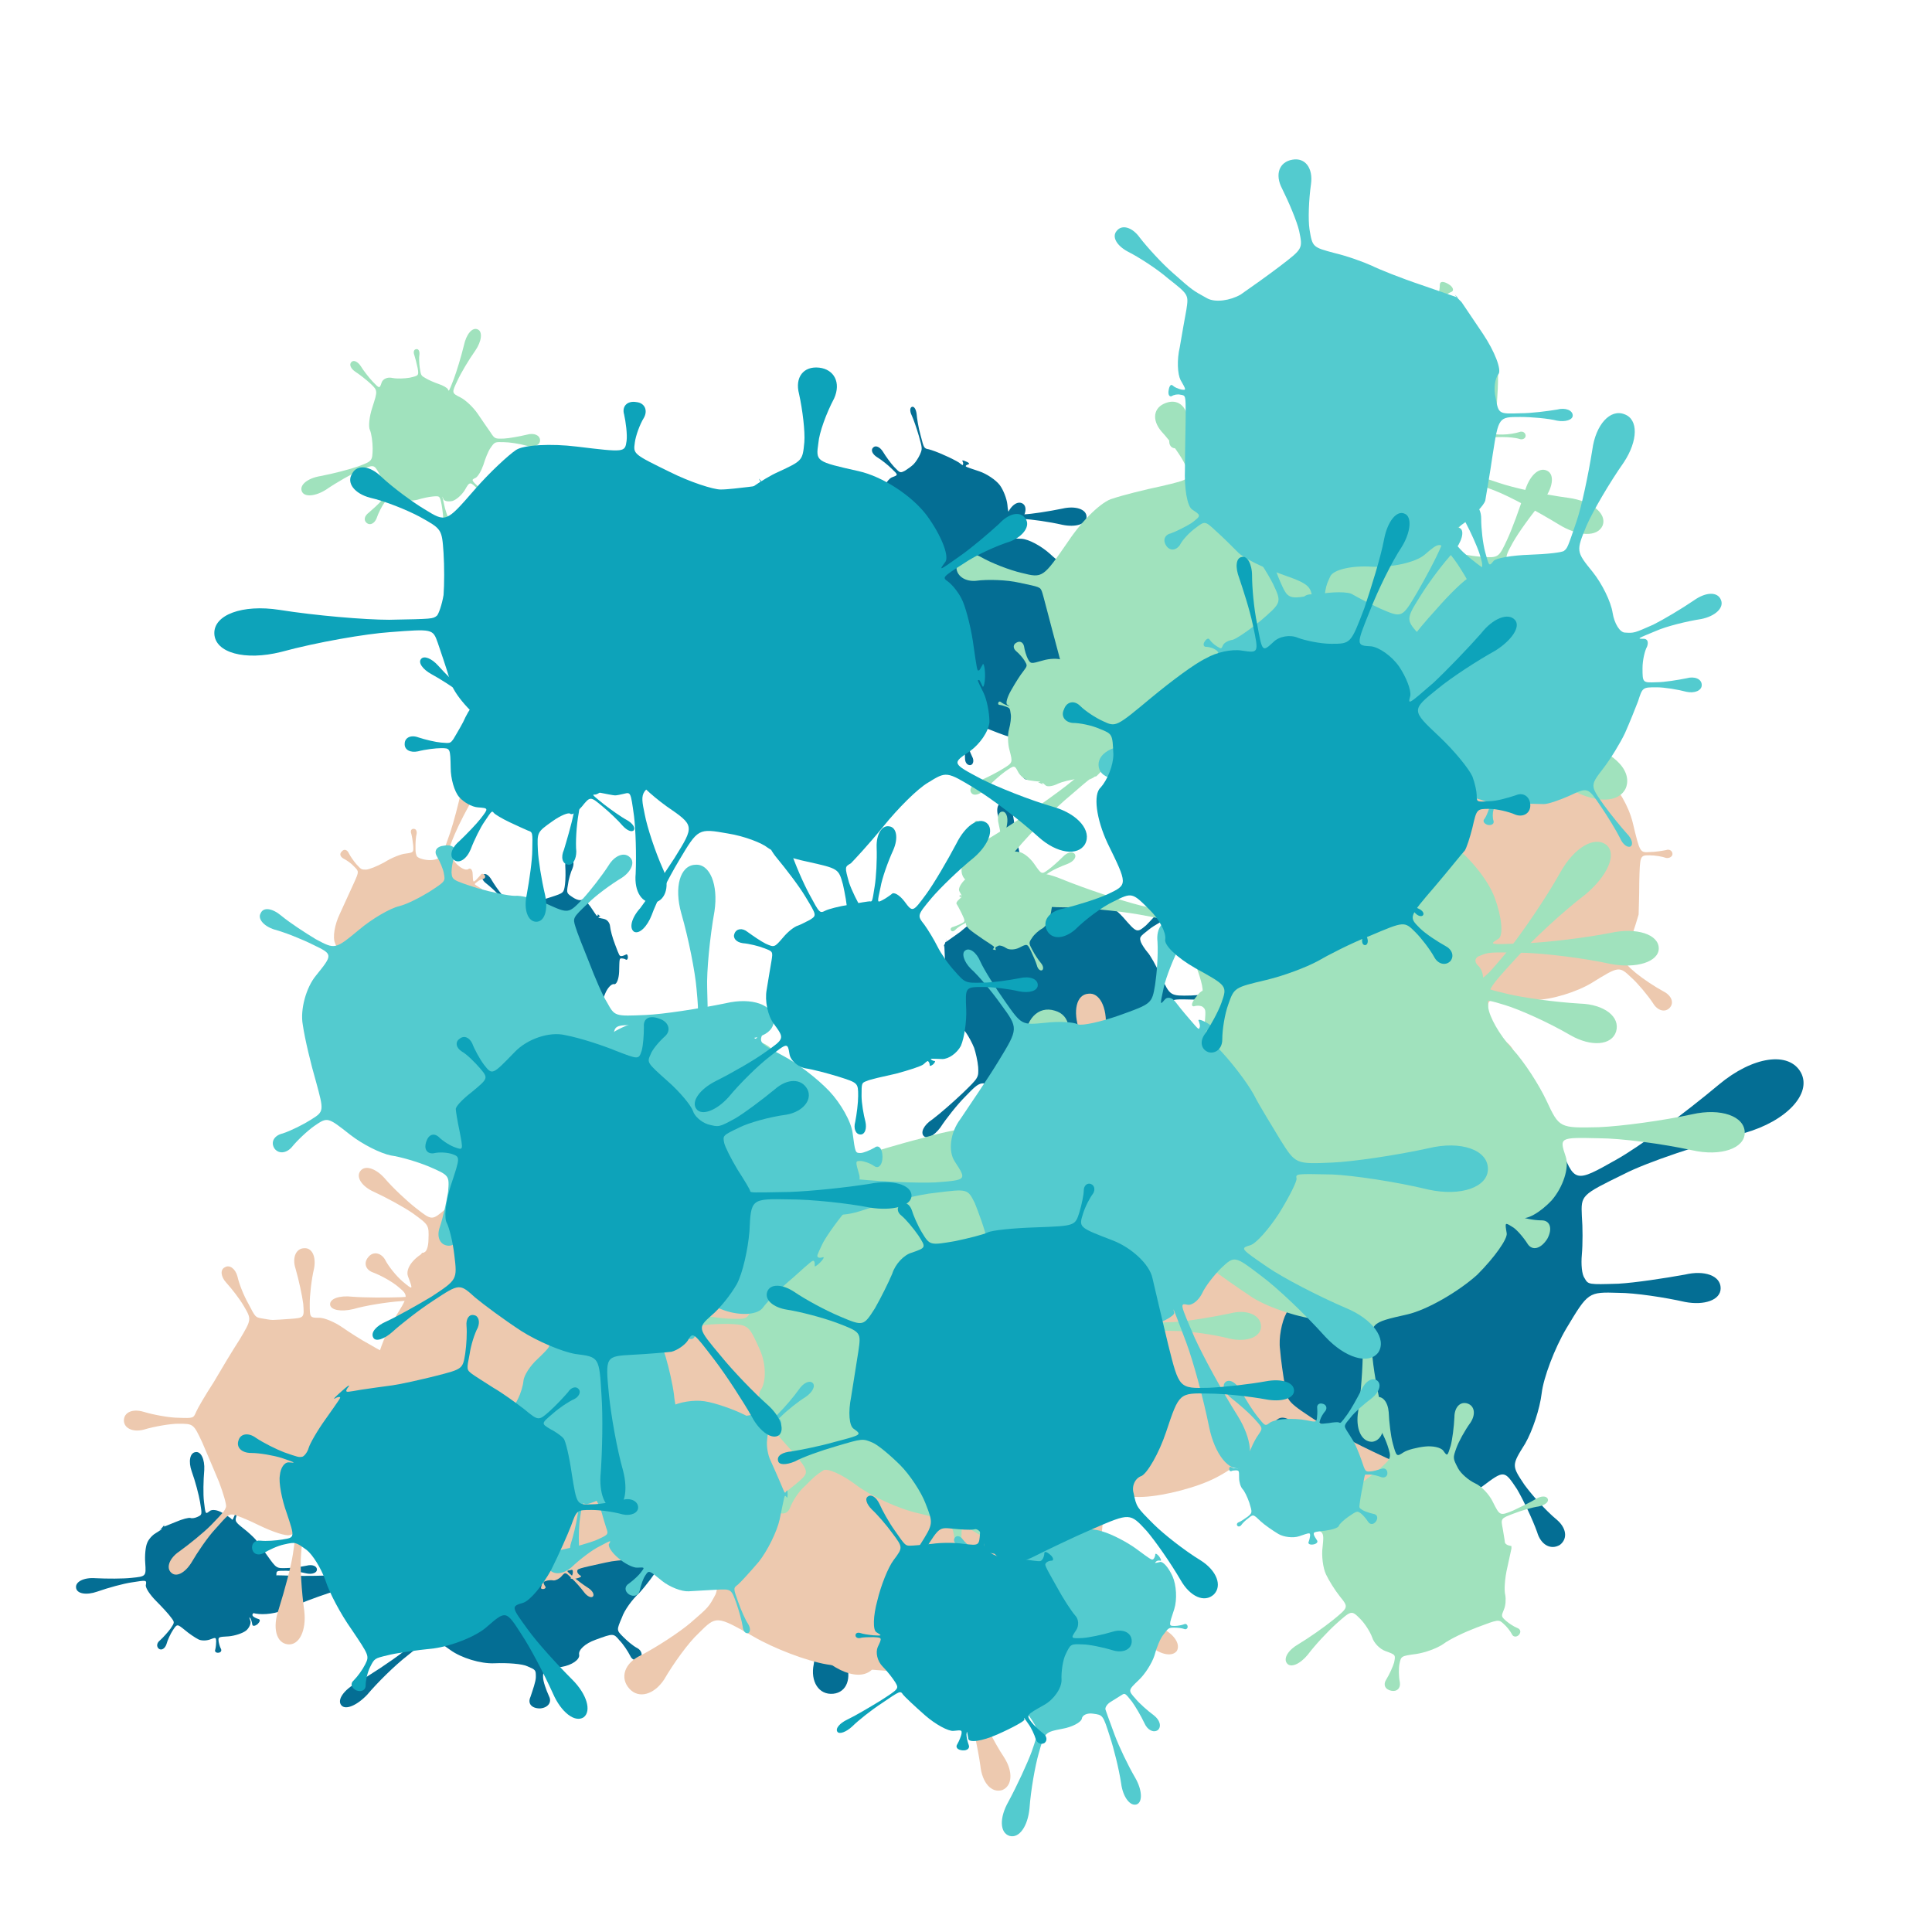<svg viewBox="0 0 1024 1024"  xmlns="http://www.w3.org/2000/svg">
<defs>
<g id="spltart158_0">
<path d="M713 470 C731 509 731 509 773 508 C796 507 832 503 853 500 C874 496 891 501 891 512 C891 522 874 527 853 524 C832 520 796 516 773 516 C731 515 731 515 728 537 C726 549 719 560 712 562 C704 563 688 579 676 597 C655 630 655 630 657 631 C658 632 661 632 664 632 C666 631 664 634 661 638 C657 642 655 644 655 642 C655 639 654 637 653 636 C651 634 651 634 618 652 C600 661 581 674 576 681 C571 687 554 696 540 700 C513 707 513 707 513 747 C513 769 518 812 525 844 C531 876 522 901 504 901 C486 901 478 875 486 844 C493 812 500 769 501 747 C503 707 503 707 481 706 C468 705 453 708 446 712 C438 715 415 709 394 697 C356 676 356 676 325 708 C308 725 286 753 275 770 C263 786 249 794 242 787 C235 780 242 765 259 754 C275 742 301 719 319 702 C351 671 351 671 350 650 C349 638 345 621 342 612 C338 602 331 589 326 582 C316 569 316 569 297 574 C287 576 270 583 261 590 C251 596 241 594 239 585 C236 575 243 568 255 568 C267 568 285 566 295 564 C314 560 314 560 309 545 C306 536 299 515 294 497 C289 478 284 451 284 436 C283 409 283 409 282 409 C282 409 281 410 280 412 C279 414 281 411 284 405 C286 398 288 395 287 398 C285 400 285 402 285 402 C286 402 286 402 314 382 C329 370 354 348 371 331 C387 313 410 298 422 297 C444 295 444 295 429 250 C421 225 406 189 396 168 C385 147 385 128 397 125 C408 121 418 137 421 161 C423 184 431 223 438 248 C451 293 451 293 495 291 C519 289 555 296 575 306 C594 315 623 336 638 353 C665 384 665 384 683 369 C692 360 708 343 718 330 C727 317 740 314 748 323 C755 332 749 344 735 351 C720 357 699 369 689 377 C670 392 670 392 673 402 C675 407 681 416 686 422 C691 427 703 448 713 470 "/>
</g>
<g id="spltart158_1">
<path d="M716 468 C731 508 731 508 738 508 C742 508 749 505 753 503 C756 500 760 504 760 512 C760 519 756 522 753 520 C749 517 742 516 738 516 C731 516 731 516 730 562 C729 587 721 606 713 604 C704 602 690 617 682 637 C667 674 667 674 671 678 C673 680 677 682 680 683 C683 683 682 686 679 690 C675 693 671 694 671 691 C671 688 669 684 667 682 C663 678 663 678 657 681 C654 682 632 695 609 709 C585 722 561 739 555 746 C543 759 543 759 548 802 C551 825 557 857 562 873 C566 888 563 901 555 903 C546 904 540 891 542 875 C543 858 542 826 540 803 C536 760 536 760 528 740 C523 729 502 715 481 709 C459 702 439 697 435 698 C428 699 428 699 409 742 C398 765 385 798 381 815 C376 832 367 843 360 840 C352 836 355 822 365 808 C374 793 391 762 403 739 C424 697 424 697 403 677 C391 666 369 646 353 632 C336 618 320 587 317 563 C311 519 311 519 288 519 C275 519 257 521 249 524 C240 526 233 524 233 518 C233 511 240 508 249 510 C257 511 275 513 288 513 C311 513 311 513 307 469 C305 445 311 416 320 405 C328 393 339 373 344 360 C352 335 352 335 326 307 C312 291 289 270 276 260 C262 250 257 236 265 230 C272 223 284 231 293 246 C301 260 318 285 332 301 C357 330 357 330 374 333 C383 334 406 332 424 328 C441 324 474 314 498 306 C541 292 541 292 545 262 C547 245 547 219 546 203 C544 186 552 174 563 176 C574 177 577 191 571 207 C564 222 557 247 555 264 C550 293 550 293 573 308 C585 316 599 319 603 315 C606 310 619 321 632 339 C654 372 654 372 656 370 C657 369 657 367 657 366 C656 364 658 365 662 369 C665 372 666 375 665 374 C663 373 661 373 660 375 C658 377 658 377 678 381 C689 383 698 394 699 406 C700 418 707 445 716 468 "/>
</g>
<g id="spltart158_2">
<path d="M727 501 C731 508 731 508 764 507 C782 506 815 501 837 497 C858 492 876 498 876 512 C876 525 858 531 837 527 C815 522 782 517 764 517 C731 516 731 516 707 556 C694 578 682 610 680 627 C678 644 670 668 662 682 C647 706 647 706 661 727 C669 738 684 755 696 765 C707 774 709 786 700 793 C690 799 679 793 675 779 C670 765 660 744 653 732 C639 711 639 711 615 729 C601 739 568 744 540 740 C512 736 472 726 451 718 C412 703 412 703 406 714 C403 720 400 730 400 738 C399 745 392 747 385 743 C377 739 376 732 382 728 C388 723 395 715 399 709 C405 699 405 699 386 699 C375 699 358 689 347 678 C335 666 324 637 322 614 C318 572 318 572 316 572 C314 572 313 576 313 580 C313 583 310 578 307 569 C304 559 303 553 306 556 C308 559 311 561 313 561 C315 561 315 561 311 557 C308 555 300 540 293 524 C285 507 287 486 297 478 C314 463 314 463 297 459 C287 456 269 455 257 456 C244 456 237 448 240 438 C243 427 254 424 264 431 C274 438 290 446 299 449 C316 454 316 454 325 438 C329 429 339 422 346 421 C353 419 360 413 362 406 C366 394 366 394 330 365 C310 348 283 328 269 320 C254 311 246 300 251 295 C255 290 268 295 280 308 C291 320 315 343 334 360 C369 390 369 390 404 366 C423 352 446 339 456 336 C465 333 483 322 495 312 C517 294 517 294 517 289 C517 286 516 282 515 280 C513 277 516 276 522 276 C528 276 531 278 529 280 C526 282 524 286 524 289 C524 294 524 294 576 298 C604 300 640 305 656 308 C671 310 691 331 700 355 C716 397 716 397 762 371 C787 357 837 320 874 289 C911 258 951 252 964 276 C976 299 948 329 902 342 C855 354 795 374 770 387 C723 410 723 410 724 433 C725 445 725 464 724 475 C723 486 724 497 727 501 "/>
</g>
<g id="spltart158_3">
<path d="M721 452 C731 508 731 508 761 507 C778 506 807 501 826 497 C845 492 861 499 861 512 C861 524 845 530 826 526 C807 521 778 517 761 517 C731 516 731 516 722 555 C717 576 704 602 695 613 C685 623 679 633 682 636 C687 641 687 641 692 644 C694 646 702 648 710 648 C717 648 716 656 708 666 C700 676 692 679 691 672 C689 665 685 658 683 656 C678 652 678 652 686 658 C690 661 674 674 651 687 C627 699 593 718 575 728 C543 746 543 746 546 773 C548 788 557 819 567 842 C576 865 569 885 550 887 C530 889 518 870 523 846 C527 821 531 789 530 775 C528 748 528 748 512 738 C503 733 473 716 445 701 C416 685 384 667 373 660 C354 648 354 648 349 652 C346 654 344 658 344 661 C344 663 340 662 337 658 C333 654 333 651 336 651 C338 651 342 649 345 647 C350 643 350 643 341 636 C336 632 324 603 316 572 C307 541 310 495 323 471 C345 427 345 427 320 414 C306 407 281 397 263 393 C245 388 235 376 241 366 C247 355 263 356 277 369 C290 381 312 397 325 405 C349 419 349 419 354 418 C357 417 362 412 365 406 C367 400 370 394 370 392 C371 389 371 389 346 367 C332 355 308 338 293 330 C278 321 271 308 278 301 C284 294 298 300 308 314 C318 327 337 348 351 361 C375 384 375 384 402 369 C417 361 433 351 438 348 C442 344 445 338 444 335 C443 329 443 329 440 321 C438 316 431 308 425 303 C418 298 423 290 435 287 C446 283 454 286 453 294 C451 302 450 312 452 317 C455 325 455 325 504 331 C531 334 571 338 593 340 C615 341 641 340 651 339 C669 337 669 337 673 333 C675 330 676 326 676 323 C676 319 680 321 685 326 C690 330 692 335 689 335 C685 335 681 336 679 339 C675 343 675 343 679 372 C681 388 690 400 698 399 C705 397 716 421 721 452 "/>
</g>
<g id="spltart158_4">
<path d="M728 472 C731 506 731 506 780 504 C807 503 864 494 908 485 C951 475 987 487 987 512 C987 536 951 547 908 538 C864 528 807 520 780 519 C731 518 731 518 709 561 C697 584 678 610 667 619 C655 627 637 648 628 666 C611 699 611 699 631 736 C642 757 661 786 674 803 C686 819 688 835 680 840 C671 844 659 832 653 813 C647 794 634 761 624 740 C605 701 605 701 601 715 C599 722 575 730 547 732 C519 733 488 730 478 724 C460 714 460 714 451 748 C446 767 440 809 439 842 C437 874 420 896 401 890 C381 884 379 857 396 829 C412 800 430 762 437 744 C448 710 448 710 434 712 C426 713 401 700 378 683 C354 665 334 647 333 643 C331 634 331 634 329 634 C328 634 328 637 330 640 C331 643 327 639 323 632 C318 624 316 620 319 622 C321 624 323 625 324 625 C325 625 325 625 318 601 C314 587 315 564 319 548 C323 532 324 518 321 516 C315 512 315 512 289 512 C275 512 246 516 225 521 C203 525 187 517 188 502 C188 486 205 479 226 486 C247 492 275 498 289 499 C315 501 315 501 309 484 C306 474 310 449 318 428 C326 406 341 385 352 382 C371 375 371 375 350 355 C338 343 317 326 302 317 C286 307 280 293 289 285 C297 277 311 283 321 299 C330 314 346 336 357 348 C377 369 377 369 393 361 C401 356 414 347 421 340 C428 333 437 319 442 308 C450 289 450 289 438 246 C431 222 421 193 415 180 C408 166 409 154 416 152 C423 150 429 160 431 175 C432 189 437 221 444 245 C455 288 455 288 471 291 C479 293 502 301 521 310 C540 318 561 329 569 334 C582 344 582 344 583 340 C584 338 583 333 581 330 C579 326 584 327 593 331 C601 334 605 338 601 340 C597 341 593 343 592 345 C591 348 591 348 636 363 C660 371 690 391 703 408 C715 424 726 453 728 472 "/>
</g>
<g id="spltart158_5">
<path d="M730 466 C731 509 731 509 767 508 C787 508 818 504 836 501 C853 497 868 502 868 512 C868 521 853 526 836 523 C818 519 787 515 767 515 C731 515 731 515 731 543 C731 558 727 589 724 612 C720 634 708 661 698 673 C679 693 679 693 701 717 C713 730 732 747 742 755 C752 762 756 773 751 778 C745 783 735 779 729 768 C722 756 708 736 696 722 C674 697 674 697 632 710 C608 717 586 724 583 726 C579 728 575 732 573 735 C570 741 570 741 576 765 C579 778 586 797 591 807 C596 816 594 826 587 828 C579 829 573 822 573 811 C573 800 571 780 568 767 C563 743 563 743 519 744 C494 745 458 735 437 723 C415 710 394 687 389 673 C379 647 379 647 349 677 C332 694 309 721 297 739 C284 756 268 765 261 758 C253 750 262 734 280 722 C298 709 326 687 344 671 C375 642 375 642 345 610 C328 592 308 564 300 548 C291 531 285 511 287 502 C290 486 290 486 251 481 C229 478 189 478 162 480 C134 482 113 471 116 455 C118 439 141 434 167 444 C192 453 231 464 253 468 C292 475 292 475 308 474 C316 473 329 459 337 443 C344 426 358 405 368 396 C385 380 385 380 354 348 C336 330 297 297 265 274 C233 251 220 221 236 207 C251 193 279 209 299 243 C318 277 347 320 364 339 C393 373 393 373 391 368 C390 365 402 355 418 346 C433 336 448 323 451 317 C457 306 457 306 453 292 C451 284 444 270 438 261 C431 252 435 242 447 240 C458 237 466 243 465 255 C463 266 463 281 465 289 C468 303 468 303 496 290 C512 283 543 286 566 297 C588 307 609 317 613 320 C620 325 620 325 640 290 C651 270 667 233 676 207 C685 181 703 166 717 174 C730 182 725 205 706 225 C687 245 662 277 650 296 C628 330 628 330 658 357 C674 372 697 393 709 404 C720 414 730 442 730 466 "/>
</g>
<g id="spltart158_6">
<path d="M701 466 C731 508 731 508 764 507 C782 507 813 503 832 499 C851 494 867 500 867 512 C867 523 851 529 832 525 C813 520 782 516 764 516 C731 516 731 516 731 530 C731 537 725 557 717 575 C708 592 689 619 675 635 C648 663 648 663 653 669 C656 672 664 676 671 678 C678 680 676 687 668 695 C659 702 651 703 650 696 C649 688 646 679 644 676 C639 670 639 670 644 685 C646 693 640 708 629 717 C617 726 592 734 572 736 C536 738 536 738 537 752 C538 759 541 771 545 778 C548 784 545 790 537 791 C528 792 523 787 526 780 C528 772 529 760 529 753 C528 739 528 739 507 747 C495 751 478 751 469 746 C459 741 438 727 424 715 C398 694 398 694 384 715 C376 727 366 748 362 763 C357 777 346 784 337 778 C328 771 329 758 341 749 C352 739 368 721 376 710 C390 689 390 689 377 672 C370 662 348 638 328 618 C307 597 291 573 293 564 C296 547 296 547 246 555 C218 559 167 573 130 586 C93 599 61 593 59 573 C56 553 85 538 124 541 C163 543 216 543 244 540 C294 535 294 535 291 490 C289 465 292 436 297 424 C301 412 314 397 326 390 C347 377 347 377 346 376 C345 376 342 377 340 380 C337 382 341 378 348 371 C354 363 358 359 356 362 C354 364 353 367 354 367 C355 368 355 368 394 352 C415 343 437 337 443 339 C448 341 459 339 467 335 C482 328 482 328 475 286 C471 262 459 216 447 183 C435 149 441 120 460 118 C478 115 491 142 489 178 C486 213 485 260 488 284 C493 327 493 327 507 316 C515 309 534 312 550 322 C566 331 579 340 581 343 C584 347 584 347 599 311 C607 291 618 262 623 245 C627 227 637 216 645 220 C652 223 650 238 640 253 C630 267 614 295 605 314 C589 349 589 349 619 373 C636 386 654 403 661 411 C667 418 684 443 701 466 "/>
</g>
<g id="spltart158_7">
<path d="M727 478 C731 506 731 506 763 505 C780 504 817 497 845 490 C872 482 895 492 895 512 C895 531 872 540 845 533 C817 525 780 519 763 519 C731 518 731 518 717 542 C709 555 694 575 683 587 C671 598 658 616 654 628 C645 649 645 649 656 660 C662 666 672 675 680 679 C687 683 689 691 684 696 C679 701 671 699 668 692 C664 684 656 672 650 666 C640 654 640 654 610 665 C593 671 581 682 583 690 C584 698 571 707 554 710 C523 715 523 715 523 727 C523 734 528 748 533 759 C538 769 531 778 518 779 C504 779 497 771 502 760 C506 748 511 734 511 727 C511 715 511 715 497 709 C489 705 464 703 442 704 C419 705 387 695 369 682 C337 659 337 659 298 691 C276 708 247 737 231 756 C214 774 195 782 188 774 C180 765 192 748 214 736 C235 724 270 701 292 684 C332 653 332 653 338 641 C341 634 332 615 317 597 C301 578 285 563 281 562 C274 561 274 561 224 571 C196 577 140 595 100 613 C59 630 22 623 18 599 C13 574 45 556 90 558 C134 560 193 558 221 554 C271 547 271 547 279 512 C283 493 299 462 316 444 C332 425 353 396 365 378 C385 346 385 346 356 307 C339 285 316 258 303 245 C289 232 283 217 290 213 C296 208 308 217 317 234 C325 250 345 281 361 303 C390 342 390 342 405 336 C413 333 436 319 457 305 C478 290 497 279 500 280 C506 281 506 281 506 267 C506 259 502 246 499 238 C495 230 500 224 510 224 C519 224 524 230 521 238 C517 246 515 259 515 267 C515 281 515 281 517 294 C518 301 531 303 545 300 C558 296 590 297 615 302 C661 312 661 312 686 277 C700 258 718 229 726 213 C734 196 747 188 755 194 C762 200 757 214 744 227 C730 239 707 264 693 283 C666 317 666 317 675 351 C680 370 693 400 704 418 C715 435 725 462 727 478 "/>
</g>
<g id="spltart158_8">
<path d="M722 459 C731 509 731 509 736 509 C739 509 743 507 746 505 C748 502 750 505 750 512 C750 518 748 521 746 519 C743 516 739 515 736 515 C731 515 731 515 716 521 C708 524 700 531 698 536 C695 540 688 556 681 571 C668 599 668 599 688 610 C699 616 725 626 746 632 C767 637 777 652 769 666 C760 679 741 677 727 662 C712 646 692 628 681 621 C662 608 662 608 651 634 C644 648 626 669 610 682 C593 694 558 701 533 698 C487 692 487 692 483 720 C480 735 480 767 482 791 C484 814 473 831 458 829 C443 826 438 807 448 785 C457 763 468 733 471 718 C477 690 477 690 435 688 C412 687 388 676 381 663 C374 650 367 637 365 635 C362 631 362 631 353 638 C348 641 340 651 336 660 C331 668 322 667 316 659 C309 650 311 641 320 639 C329 637 341 632 346 629 C356 623 356 623 341 623 C333 623 320 619 313 616 C305 612 294 595 287 579 C274 550 274 550 271 550 C269 550 268 552 268 554 C267 556 266 553 265 548 C264 542 264 539 266 541 C267 542 268 544 270 544 C273 544 273 544 269 534 C266 528 275 505 289 482 C302 459 310 437 306 434 C299 427 299 427 284 421 C275 417 263 414 256 414 C249 414 246 408 249 402 C251 395 258 394 263 399 C268 403 279 410 287 414 C302 421 302 421 330 406 C345 398 361 384 365 376 C368 367 390 345 413 327 C455 294 455 294 450 275 C447 265 438 247 431 235 C423 222 426 210 439 207 C451 204 460 213 459 227 C457 241 458 261 461 272 C465 292 465 292 499 295 C517 297 541 295 551 292 C560 288 576 294 586 306 C604 327 604 327 617 300 C624 285 633 263 637 250 C640 237 648 229 656 233 C663 236 661 248 653 258 C644 268 631 288 624 303 C610 330 610 330 614 337 C616 341 640 359 666 377 C691 395 717 431 722 459 "/>
</g>
<g id="spltart158_9">
<path d="M731 499 C731 506 731 506 733 506 C734 506 737 502 739 499 C740 495 742 500 742 512 C742 523 740 528 739 525 C737 521 734 518 733 518 C731 518 731 518 734 521 C735 523 735 530 734 538 C732 545 730 561 728 574 C725 597 725 597 771 615 C796 624 831 636 850 640 C868 644 880 654 877 662 C873 670 858 668 842 659 C826 649 793 632 768 621 C723 602 723 602 699 613 C686 619 674 637 672 652 C669 667 646 693 621 710 C575 741 575 741 583 771 C587 787 596 808 601 818 C605 827 604 837 598 839 C591 840 586 833 586 822 C585 811 581 789 577 772 C570 742 570 742 565 744 C562 745 539 737 512 726 C484 715 452 708 440 710 C417 714 417 714 401 747 C392 765 381 794 377 812 C372 829 361 839 352 835 C343 830 344 815 356 801 C367 786 384 760 393 743 C410 711 410 711 399 689 C392 677 382 659 375 648 C367 637 360 626 358 624 C354 619 354 619 312 647 C289 662 244 700 212 731 C179 762 142 771 130 752 C117 732 141 704 184 688 C226 672 280 648 304 634 C347 609 347 609 328 593 C317 584 311 559 315 538 C318 516 328 482 338 461 C356 424 356 424 317 402 C295 389 247 368 209 355 C170 341 148 316 160 298 C171 279 203 287 233 315 C262 342 302 375 324 389 C362 414 362 414 384 377 C396 357 423 332 445 323 C467 313 498 303 516 300 C548 294 548 294 548 290 C548 288 547 285 545 283 C542 280 546 279 554 281 C561 282 565 284 563 286 C560 287 557 289 557 291 C556 295 556 295 585 296 C601 297 629 312 649 330 C668 348 690 363 698 363 C713 363 713 363 723 355 C729 351 738 340 743 331 C747 321 758 322 766 334 C773 345 771 354 761 356 C750 357 737 362 731 366 C720 373 720 373 738 406 C748 424 751 451 744 466 C736 480 731 495 731 499 "/>
</g>
<g id="spltart158_10">
<path d="M722 475 C731 506 731 506 737 505 C740 505 748 500 754 496 C759 491 764 498 764 512 C764 525 759 531 754 527 C748 522 740 518 737 518 C731 518 731 518 729 526 C728 530 727 540 726 548 C724 555 716 581 707 605 C691 648 691 648 733 680 C756 697 804 727 842 747 C879 766 898 795 885 813 C871 830 838 817 811 785 C784 752 745 710 723 692 C683 658 683 658 675 679 C671 690 655 697 641 694 C626 690 600 690 583 694 C551 701 551 701 551 704 C551 706 553 708 555 709 C556 710 554 711 550 712 C545 713 542 712 544 711 C545 709 546 707 546 705 C546 702 546 702 540 702 C537 702 529 707 522 712 C515 716 492 717 470 714 C431 708 431 708 430 708 C430 708 431 709 434 711 C436 712 432 710 426 708 C419 705 416 703 419 704 C421 704 423 705 423 705 C423 705 423 705 384 692 C362 685 345 667 345 652 C345 637 344 622 344 619 C343 613 343 613 340 614 C338 615 336 619 335 624 C334 628 329 625 324 616 C319 606 318 600 323 602 C327 604 332 605 334 604 C337 602 337 602 325 563 C318 541 316 507 320 486 C324 464 335 434 344 420 C361 393 361 393 349 383 C342 377 329 370 321 367 C312 364 310 356 315 350 C320 343 329 344 334 352 C338 360 347 371 354 377 C366 387 366 387 360 371 C357 362 367 349 383 342 C398 334 424 325 441 322 C471 317 471 317 469 309 C468 305 464 298 460 294 C456 289 460 284 470 283 C479 281 485 284 483 290 C480 295 479 303 480 307 C481 315 481 315 489 304 C493 297 510 300 527 310 C544 319 574 335 594 347 C631 368 631 368 647 348 C656 336 667 320 672 312 C676 303 684 300 688 304 C692 307 689 315 682 321 C674 327 661 340 652 351 C635 371 635 371 657 390 C669 400 687 416 697 426 C706 435 717 457 722 475 "/>
</g>
<g id="spltart158_11">
<path d="M734 506 C731 507 731 507 763 506 C781 505 815 500 839 494 C863 487 883 495 883 512 C883 528 863 536 839 530 C815 523 781 518 763 518 C731 517 731 517 721 538 C715 549 711 570 713 584 C714 597 717 617 719 629 C722 650 722 650 765 678 C788 693 841 719 884 737 C926 754 948 786 934 808 C919 829 881 819 851 785 C820 751 776 710 754 693 C713 662 713 662 693 695 C682 713 651 738 623 750 C595 762 554 771 532 770 C492 769 492 769 488 816 C486 841 489 895 494 936 C498 976 483 1006 459 1004 C435 1001 426 968 440 930 C453 891 467 839 471 814 C477 767 477 767 444 733 C426 714 397 684 380 666 C362 647 344 622 340 609 C331 586 331 586 294 601 C273 609 239 628 217 643 C194 657 172 658 167 645 C162 631 179 617 205 613 C231 608 269 598 290 591 C328 578 328 578 312 550 C303 534 298 512 302 500 C305 488 312 470 319 460 C331 442 331 442 310 434 C298 429 280 424 269 423 C258 421 252 415 255 408 C258 401 267 400 276 407 C284 413 300 423 312 428 C333 437 333 437 345 401 C351 381 364 356 374 344 C383 331 412 317 438 312 C485 302 485 302 480 264 C477 242 468 206 460 182 C451 157 456 136 471 135 C485 133 495 152 493 178 C490 203 489 241 491 262 C494 300 494 300 496 306 C497 309 503 307 511 301 C518 294 529 291 536 295 C548 301 548 301 549 290 C550 284 548 272 546 263 C543 253 551 248 564 251 C577 253 582 261 576 269 C569 276 563 287 562 293 C560 303 560 303 571 293 C577 288 603 293 629 306 C654 318 682 328 691 330 C707 332 707 332 725 315 C735 306 749 288 757 276 C764 263 777 260 785 269 C793 278 789 290 776 297 C762 303 743 315 733 324 C714 340 714 340 745 374 C762 393 767 430 757 457 C746 484 736 506 734 506 "/>
</g>
<g id="spltart158_12">
<path d="M720 464 C731 510 731 510 746 509 C754 509 766 507 771 506 C776 504 781 507 781 512 C781 516 776 519 771 518 C766 516 754 514 746 514 C731 514 731 514 730 555 C730 578 729 600 729 605 C728 609 722 628 716 646 C705 678 705 678 725 695 C736 704 754 716 767 723 C779 729 784 740 777 748 C770 756 758 753 751 741 C743 729 728 711 718 702 C699 684 699 684 657 710 C634 724 595 736 571 736 C546 736 519 736 512 736 C498 737 498 737 497 751 C497 759 499 774 503 786 C506 797 499 805 486 804 C473 802 467 793 473 783 C478 773 483 758 484 750 C486 736 486 736 471 730 C462 726 441 711 423 695 C404 679 383 662 376 657 C363 647 363 647 353 655 C347 659 340 668 338 674 C335 679 329 679 325 675 C320 670 321 664 327 662 C333 660 342 654 348 650 C358 642 358 642 352 622 C348 610 338 593 330 583 C321 573 306 551 298 535 C283 505 283 505 283 505 C283 505 283 507 283 511 C283 514 283 508 284 498 C284 487 284 481 284 485 C284 488 284 492 284 492 C284 492 284 492 275 468 C270 454 273 424 283 401 C292 377 303 357 307 355 C315 351 315 351 287 328 C272 315 238 294 212 281 C185 268 174 245 187 230 C200 215 224 222 241 247 C258 271 283 302 298 316 C325 340 325 340 363 333 C384 329 405 321 409 314 C412 306 428 301 443 302 C471 304 471 304 469 291 C467 284 462 271 456 263 C450 254 455 246 467 244 C479 242 486 249 484 259 C481 268 479 282 481 289 C483 302 483 302 503 298 C514 295 543 299 567 307 C591 314 616 320 623 320 C635 320 635 320 651 295 C660 281 671 261 675 250 C679 239 687 234 693 238 C699 241 697 251 689 259 C680 267 666 284 657 298 C640 323 640 323 648 351 C652 367 668 388 683 399 C697 410 714 439 720 464 "/>
</g>
<g id="spltart158_13">
<path d="M724 466 C731 506 731 506 731 506 C731 506 732 503 732 500 C732 496 733 502 733 512 C733 521 732 527 732 524 C732 520 731 518 731 518 C731 518 731 518 722 547 C717 563 705 583 695 593 C684 602 671 621 667 636 C658 662 658 662 688 693 C704 710 727 730 739 739 C750 747 755 758 751 763 C746 767 735 761 728 750 C720 738 700 714 684 697 C654 665 654 665 651 685 C649 696 632 716 612 729 C591 742 554 746 529 738 C484 723 484 723 480 752 C477 768 476 791 477 804 C478 816 472 825 465 824 C457 822 454 812 459 800 C463 788 469 766 472 750 C477 722 477 722 446 722 C428 722 411 713 407 704 C402 694 388 670 376 650 C354 613 354 613 343 619 C337 622 330 629 327 633 C324 636 319 636 317 632 C314 628 316 624 321 623 C325 621 334 618 341 615 C352 609 352 609 322 573 C305 553 293 527 294 514 C295 500 292 478 288 464 C280 438 280 438 262 432 C252 429 235 427 224 427 C212 427 205 418 209 408 C212 397 223 394 232 402 C241 409 256 418 266 422 C284 428 284 428 302 429 C311 430 321 423 323 414 C325 404 328 386 330 373 C333 350 333 350 298 319 C279 301 243 275 219 260 C194 244 182 222 193 211 C204 199 226 210 243 234 C260 258 288 292 307 310 C340 343 340 343 372 337 C390 334 410 329 418 327 C425 324 451 313 476 301 C520 279 520 279 520 277 C520 275 517 274 515 273 C512 271 517 271 525 271 C533 271 537 272 534 273 C531 274 529 275 529 277 C529 279 529 279 554 297 C567 307 591 327 607 342 C622 356 639 365 646 362 C657 356 657 356 657 355 C657 355 656 353 655 352 C653 350 656 352 661 357 C665 361 668 364 667 363 C665 361 663 361 663 361 C663 361 663 361 669 364 C672 365 685 379 697 396 C708 412 720 443 724 466 "/>
</g>
<g id="spltart158_14">
<path d="M723 470 C731 509 731 509 761 508 C777 508 802 505 817 502 C831 498 843 503 843 512 C843 520 831 525 817 522 C802 518 777 515 761 515 C731 515 731 515 735 558 C737 581 738 611 736 625 C734 638 733 650 733 652 C734 655 734 655 772 679 C793 692 823 708 841 716 C858 723 868 736 863 745 C857 753 841 749 828 736 C814 722 787 700 767 686 C730 661 730 661 731 674 C731 681 730 692 728 700 C725 707 698 726 667 741 C611 769 611 769 624 804 C631 823 646 853 658 871 C669 888 668 905 656 910 C643 914 632 901 630 881 C627 860 620 827 613 808 C601 772 601 772 546 770 C515 769 471 765 448 761 C424 757 385 742 361 728 C317 703 317 703 296 724 C284 735 266 760 255 779 C243 797 225 802 214 790 C202 777 208 759 228 750 C247 740 273 723 286 712 C308 693 308 693 316 678 C320 669 318 646 311 627 C303 607 301 570 306 545 C315 500 315 500 283 498 C265 496 229 499 202 504 C174 508 154 497 156 479 C157 460 180 453 206 463 C232 472 267 481 285 484 C316 488 316 488 304 472 C297 463 287 451 281 445 C275 438 273 430 277 426 C283 419 283 419 271 414 C264 411 254 410 248 410 C241 410 239 404 242 397 C245 389 251 388 255 393 C259 397 267 404 274 407 C286 412 286 412 308 363 C320 335 337 318 346 324 C355 329 380 320 402 304 C441 275 441 275 427 231 C419 206 402 165 389 138 C375 111 376 85 393 81 C409 76 424 97 426 128 C427 158 433 202 440 227 C452 272 452 272 498 273 C523 273 552 271 562 269 C571 266 591 273 608 285 C637 307 637 307 647 290 C652 281 660 259 664 242 C667 224 682 217 697 227 C711 236 711 253 697 264 C682 274 666 290 660 299 C649 315 649 315 665 330 C673 338 688 364 698 388 C707 411 718 448 723 470 "/>
</g>
<g id="spltart158_15">
<path d="M718 457 C731 509 731 509 772 508 C795 507 830 503 850 500 C870 496 887 501 887 512 C887 522 870 527 850 524 C830 520 795 516 772 516 C731 515 731 515 744 526 C751 532 743 554 726 576 C708 597 690 625 686 639 C677 664 677 664 695 681 C704 690 726 704 743 713 C760 721 765 737 755 748 C745 758 729 753 720 737 C711 720 695 699 686 690 C669 672 669 672 649 683 C637 689 615 697 598 701 C581 705 552 710 533 713 C498 718 498 718 495 757 C493 779 496 825 501 861 C505 896 492 924 471 922 C449 920 442 891 454 857 C465 822 477 777 480 756 C486 717 486 717 474 721 C467 723 443 715 420 704 C396 692 373 683 369 683 C361 683 361 683 337 710 C323 725 304 753 293 772 C281 791 265 799 256 790 C246 781 253 763 271 751 C289 738 315 717 329 703 C354 677 354 677 357 669 C358 665 352 644 344 623 C335 601 321 569 313 550 C297 516 297 516 269 516 C254 516 225 521 205 527 C185 532 169 524 169 510 C169 495 185 488 205 494 C225 500 254 505 269 505 C297 506 297 506 302 494 C305 487 319 463 334 440 C348 416 369 381 382 361 C404 324 404 324 390 300 C382 286 367 267 357 256 C347 245 346 232 355 228 C363 223 374 230 378 245 C381 259 390 281 398 295 C411 320 411 320 422 322 C428 323 438 325 443 325 C447 325 462 324 476 323 C501 321 501 321 499 295 C497 280 491 252 485 231 C478 210 486 193 501 193 C515 192 523 208 519 230 C514 251 511 280 511 295 C511 321 511 321 529 321 C538 321 557 329 570 338 C583 347 606 362 623 371 C652 388 652 388 668 373 C676 365 692 346 702 331 C711 315 727 311 737 323 C746 334 740 348 723 356 C705 363 684 374 675 382 C659 396 659 396 670 401 C676 403 686 406 693 406 C700 406 711 428 718 457 "/>
</g>
<g id="spltart158_16">
<path d="M724 472 C731 509 731 509 736 509 C738 509 742 507 745 505 C747 502 749 505 749 512 C749 518 747 521 745 519 C742 516 738 515 736 515 C731 515 731 515 717 558 C709 582 703 610 705 622 C706 633 699 644 690 646 C672 650 672 650 680 657 C684 661 693 666 700 668 C706 670 707 676 702 683 C697 689 690 689 688 683 C685 676 678 668 674 664 C666 656 666 656 641 688 C627 705 599 728 577 740 C555 751 521 760 500 760 C463 760 463 760 459 780 C456 791 456 816 459 836 C461 855 449 867 431 863 C412 859 406 842 417 826 C428 809 439 787 442 776 C448 756 448 756 446 743 C445 736 423 721 397 710 C370 698 350 679 353 668 C357 648 357 648 337 665 C325 674 305 699 291 721 C276 742 255 747 243 733 C231 718 240 698 264 689 C287 679 315 663 327 654 C349 638 349 638 350 622 C351 613 340 591 327 574 C313 556 306 539 310 536 C317 529 317 529 265 533 C236 535 193 542 169 549 C144 555 123 551 122 540 C121 528 141 521 167 524 C192 526 236 526 265 525 C317 522 317 522 308 478 C303 453 304 434 310 435 C316 436 321 424 321 408 C322 379 322 379 289 355 C270 342 235 323 211 312 C186 301 174 282 183 270 C192 257 214 264 232 284 C249 304 278 331 296 345 C328 370 328 370 355 347 C369 334 397 311 417 297 C436 282 452 265 452 261 C452 252 452 252 447 232 C444 220 437 203 431 193 C424 182 428 172 440 170 C451 167 459 175 458 187 C456 199 456 217 459 229 C463 249 463 249 502 266 C524 275 550 291 562 302 C573 313 598 329 618 339 C654 357 654 357 662 348 C666 343 672 331 676 321 C679 311 689 310 699 320 C708 329 708 339 698 343 C688 346 675 353 671 358 C663 366 663 366 675 396 C682 413 694 428 702 431 C710 433 720 451 724 472 "/>
</g>
<g id="spltart158_17">
<path d="M722 467 C731 507 731 507 756 506 C770 506 796 501 815 496 C833 491 849 498 849 512 C849 525 833 532 815 527 C796 522 770 517 756 517 C731 517 731 517 737 536 C740 547 727 578 709 607 C690 635 670 670 666 685 C657 712 657 712 662 720 C665 724 672 730 679 733 C685 735 683 742 675 748 C667 753 660 752 660 746 C660 739 657 730 654 726 C649 718 649 718 603 744 C578 758 536 766 511 763 C485 759 451 755 436 753 C408 749 408 749 393 782 C384 800 373 839 368 869 C362 898 342 915 324 907 C305 898 306 872 326 849 C345 826 368 793 377 775 C394 743 394 743 381 723 C373 711 349 680 326 653 C303 625 291 599 300 596 C315 589 315 589 309 591 C306 592 301 597 298 603 C295 608 289 604 286 593 C282 581 283 574 289 577 C295 579 302 580 305 579 C311 577 311 577 300 549 C293 534 299 500 312 473 C325 445 341 409 349 392 C363 361 363 361 350 348 C343 340 330 331 322 327 C313 322 311 314 318 308 C324 301 332 304 336 313 C340 321 349 334 356 342 C369 356 369 356 381 356 C388 356 409 348 429 337 C448 325 473 315 485 314 C506 311 506 311 505 293 C504 283 502 269 500 262 C497 254 500 249 506 249 C512 249 515 254 514 262 C512 269 511 283 511 293 C511 311 511 311 514 320 C516 325 530 330 545 331 C560 332 575 327 579 320 C585 308 585 308 602 259 C611 232 624 183 631 150 C637 116 654 93 670 100 C685 106 683 134 666 163 C648 192 625 237 614 263 C594 311 594 311 615 337 C627 351 642 359 649 355 C655 350 661 356 661 368 C662 390 662 390 670 383 C674 379 679 373 682 370 C684 366 688 366 692 370 C695 374 694 378 690 380 C685 381 677 384 673 388 C665 394 665 394 671 398 C674 400 686 407 696 415 C705 422 717 445 722 467 "/>
</g>
<g id="spltart158_18">
<path d="M744 506 C731 509 731 509 740 508 C745 508 753 505 758 503 C762 500 767 504 767 512 C767 519 762 522 758 520 C753 517 745 515 740 515 C731 515 731 515 729 537 C727 549 722 581 717 609 C712 636 694 674 678 694 C648 730 648 730 661 752 C668 764 681 780 690 788 C698 796 698 806 691 811 C683 815 675 810 672 799 C669 787 661 768 654 756 C641 734 641 734 590 745 C562 751 534 749 528 742 C521 734 516 729 516 731 C516 733 516 733 517 782 C517 809 525 865 534 909 C543 952 531 987 507 987 C483 987 472 952 482 909 C491 865 500 809 502 782 C504 733 504 733 467 725 C447 720 417 712 401 706 C384 700 360 688 347 679 C323 662 323 662 293 686 C276 699 247 727 229 750 C210 772 187 778 176 764 C164 749 177 728 204 717 C231 705 266 686 284 674 C316 652 316 652 297 642 C286 636 281 606 286 576 C290 545 291 505 288 486 C281 452 281 452 281 452 C281 452 280 453 279 456 C277 458 278 454 281 447 C283 439 284 435 284 438 C283 440 283 443 283 443 C284 443 284 443 301 420 C310 407 334 384 355 367 C376 350 407 332 425 326 C457 316 457 316 452 301 C449 292 440 276 432 264 C423 251 428 238 443 235 C457 231 467 240 465 255 C463 269 463 288 465 297 C469 313 469 313 500 299 C517 291 534 282 537 278 C540 273 550 271 559 273 C575 277 575 277 580 259 C582 249 584 232 584 222 C583 212 590 205 599 208 C608 210 611 219 605 228 C599 236 592 251 589 261 C583 279 583 279 601 307 C610 323 631 338 648 342 C664 345 682 357 688 370 C699 392 699 392 729 373 C745 362 772 340 790 323 C807 305 828 302 836 315 C843 327 831 344 808 352 C784 359 752 373 735 383 C704 401 704 401 730 439 C744 460 756 483 756 490 C756 497 751 504 744 506 "/>
</g>
<g id="spltart158_19">
<path d="M746 484 C731 506 731 506 738 506 C741 506 749 502 755 498 C760 493 765 499 765 512 C765 524 760 530 755 526 C749 521 741 518 738 518 C731 518 731 518 723 567 C718 594 707 620 699 626 C690 632 677 637 670 638 C656 640 656 640 689 669 C707 685 741 711 765 726 C788 740 800 761 791 771 C782 780 761 770 745 748 C728 725 700 694 682 677 C650 646 650 646 630 669 C619 681 601 690 590 689 C578 687 562 688 554 691 C539 696 539 696 540 704 C541 708 545 716 549 721 C552 726 548 731 539 733 C530 734 524 730 527 724 C529 717 531 709 531 705 C530 698 530 698 509 698 C497 698 475 699 460 702 C445 704 420 704 405 702 C377 698 377 698 355 728 C342 744 327 770 320 786 C312 802 300 810 292 804 C284 798 288 784 302 773 C315 761 335 739 348 723 C371 694 371 694 334 662 C313 644 297 606 297 577 C297 548 302 507 309 485 C320 445 320 445 292 435 C276 429 246 422 225 420 C203 417 190 405 195 393 C199 380 218 379 236 391 C253 403 280 417 295 424 C323 436 323 436 331 428 C335 423 343 419 347 418 C350 417 362 403 372 387 C390 357 390 357 376 339 C368 329 356 316 348 310 C339 303 337 295 344 291 C350 286 358 290 362 300 C365 309 374 325 382 335 C395 353 395 353 412 331 C421 318 437 306 447 303 C456 300 485 301 511 306 C558 315 558 315 565 285 C568 268 572 239 573 221 C573 202 582 189 594 192 C605 194 606 210 598 227 C589 243 578 270 574 287 C566 317 566 317 581 307 C589 302 606 304 619 313 C631 321 643 329 645 331 C648 335 648 335 649 334 C649 333 649 332 648 331 C646 329 648 330 652 333 C655 335 657 337 656 337 C654 336 653 336 653 337 C652 338 652 338 682 363 C698 377 723 405 737 425 C750 445 754 471 746 484 "/>
</g>
<g id="spltart158_20">
<path d="M744 499 C731 507 731 507 781 505 C808 504 860 498 896 491 C932 483 962 493 962 512 C962 530 932 540 896 533 C860 525 808 519 781 518 C731 517 731 517 719 522 C712 524 711 530 716 535 C721 539 724 548 723 554 C720 565 720 565 757 574 C778 579 821 585 855 587 C888 588 910 605 904 625 C898 644 870 646 842 630 C813 613 773 595 753 589 C717 578 717 578 683 614 C664 634 644 657 639 666 C633 674 612 694 591 711 C554 741 554 741 556 754 C557 761 563 772 568 780 C572 787 568 794 558 796 C548 797 541 792 544 784 C546 775 547 763 546 756 C544 743 544 743 515 732 C498 726 484 717 482 712 C479 706 459 689 437 675 C396 648 396 648 389 656 C385 660 379 670 377 679 C374 687 366 688 359 682 C351 675 352 666 360 663 C367 659 377 653 382 649 C390 641 390 641 365 611 C351 594 340 576 342 570 C343 564 336 540 325 517 C306 475 306 475 256 466 C228 461 178 456 144 456 C109 455 83 441 87 424 C90 407 118 404 151 418 C183 431 231 447 259 454 C308 465 308 465 315 445 C319 433 320 420 318 414 C315 408 327 393 345 381 C378 358 378 358 360 337 C350 325 326 305 307 292 C288 278 283 259 296 249 C308 239 326 247 336 269 C345 290 360 316 370 329 C387 351 387 351 399 353 C405 354 423 351 439 347 C455 343 476 330 486 319 C505 299 505 299 504 297 C504 295 500 293 497 292 C493 290 499 289 510 289 C521 289 526 290 523 292 C519 293 516 295 516 297 C516 299 516 299 555 301 C576 302 594 311 594 320 C594 329 599 335 606 333 C619 330 619 330 641 293 C653 272 668 244 673 231 C678 217 687 209 693 213 C699 216 696 227 687 239 C677 250 659 275 647 296 C624 333 624 333 672 364 C699 381 729 416 739 443 C749 470 751 495 744 499 "/>
</g>
<g id="spltart158_21">
<path d="M716 484 C731 507 731 507 762 506 C779 505 813 499 838 493 C862 486 882 495 882 512 C882 528 862 536 838 530 C813 523 779 518 762 518 C731 517 731 517 717 537 C709 548 699 574 693 594 C686 614 675 633 667 637 C652 644 652 644 683 673 C700 689 724 710 738 720 C751 729 758 741 753 746 C748 751 735 745 726 732 C716 718 695 694 678 678 C648 648 648 648 631 678 C621 694 603 710 590 714 C576 717 563 715 560 708 C555 695 555 695 562 725 C565 742 574 767 581 782 C587 796 585 809 577 811 C568 813 560 802 560 786 C560 770 557 744 554 727 C548 697 548 697 525 699 C512 700 489 705 473 710 C457 714 429 714 411 709 C378 700 378 700 363 720 C355 731 343 754 337 772 C330 789 316 796 305 788 C293 779 296 764 311 753 C325 741 344 724 353 713 C369 693 369 693 360 693 C355 693 354 684 357 672 C360 659 354 637 345 621 C328 592 328 592 281 612 C255 623 204 652 169 676 C133 699 96 702 88 682 C79 661 107 638 150 631 C193 623 249 608 275 599 C323 581 323 581 324 540 C324 517 320 489 315 478 C309 466 313 432 323 402 C341 346 341 346 317 323 C303 310 280 292 266 283 C251 273 245 259 253 251 C260 243 274 249 284 264 C293 279 311 302 324 316 C347 340 347 340 354 319 C358 307 374 300 390 304 C406 307 431 306 448 303 C478 296 478 296 474 271 C471 257 466 237 463 228 C459 218 461 209 469 208 C476 206 481 214 480 225 C478 236 479 256 481 270 C485 296 485 296 501 305 C509 310 529 319 544 324 C559 329 573 337 575 342 C578 350 578 350 595 306 C604 282 619 233 628 196 C636 158 656 134 674 142 C691 149 688 181 666 213 C644 244 618 288 607 312 C587 354 587 354 617 369 C633 377 659 401 674 423 C688 444 707 471 716 484 "/>
</g>
<g id="spltart158_22">
<path d="M732 473 C731 508 731 508 761 507 C778 506 807 501 826 497 C845 492 861 499 861 512 C861 524 845 530 826 526 C807 521 778 517 761 517 C731 516 731 516 731 558 C731 581 723 621 713 649 C703 676 676 708 653 721 C611 745 611 745 629 788 C639 812 655 843 664 857 C672 870 673 884 666 887 C658 890 650 880 647 864 C643 848 632 815 623 791 C605 747 605 747 579 752 C565 755 550 755 546 753 C541 750 533 745 528 742 C519 735 519 735 520 776 C521 799 525 835 530 857 C534 879 529 897 518 897 C506 897 500 880 504 858 C508 835 512 799 512 776 C512 735 512 735 471 725 C448 720 416 705 400 693 C383 680 366 673 362 676 C353 682 353 682 341 694 C334 700 327 711 324 719 C321 726 314 727 308 722 C302 716 303 709 311 706 C318 702 328 694 335 688 C347 677 347 677 313 639 C294 617 284 593 291 584 C297 575 297 555 290 539 C277 510 277 510 253 509 C239 509 221 510 212 513 C203 515 196 511 196 504 C196 497 204 494 213 497 C221 499 239 502 253 503 C277 504 277 504 281 485 C283 475 295 456 308 443 C321 429 339 399 349 376 C367 334 367 334 346 308 C334 294 306 267 282 249 C257 230 251 204 268 192 C285 179 308 191 320 220 C331 248 349 283 360 298 C379 325 379 325 403 318 C416 314 448 304 476 297 C503 289 536 283 550 284 C576 286 576 286 583 259 C587 244 591 211 592 187 C592 162 607 146 626 152 C644 157 647 178 633 199 C619 220 603 248 599 263 C590 290 590 290 627 302 C647 309 669 326 676 340 C682 353 687 370 687 377 C687 389 687 389 687 389 C687 389 686 387 685 386 C684 384 685 387 688 391 C690 394 692 396 691 395 C690 393 690 393 690 393 C690 393 690 393 701 402 C707 406 716 417 722 425 C728 432 732 454 732 473 "/>
</g>
<g id="spltart158_23">
<path d="M723 507 C731 509 731 509 731 509 C731 509 731 507 731 505 C731 503 731 506 731 512 C731 517 731 520 731 518 C731 516 731 515 731 515 C731 515 731 515 721 561 C715 586 713 616 716 627 C718 637 717 653 713 662 C706 679 706 679 718 690 C725 696 737 704 745 707 C753 710 755 717 749 724 C743 730 735 729 732 722 C728 714 719 703 712 697 C700 686 700 686 647 706 C618 717 582 734 566 746 C550 757 521 767 501 770 C464 775 464 775 460 794 C458 804 458 824 461 839 C463 853 454 862 440 859 C425 856 420 844 428 832 C436 819 444 801 447 791 C451 772 451 772 426 763 C412 758 398 743 394 730 C389 716 376 696 365 685 C344 664 344 664 307 697 C287 715 256 748 238 772 C219 795 197 804 188 793 C178 781 191 760 216 746 C241 731 278 705 299 688 C337 657 337 657 316 631 C304 616 289 592 282 577 C275 562 271 532 274 511 C278 472 278 472 231 464 C205 459 169 455 151 455 C132 455 119 447 121 439 C122 430 137 428 155 435 C172 441 206 451 232 456 C279 466 279 466 285 438 C288 422 311 396 336 380 C360 363 394 337 411 323 C441 296 441 296 431 265 C425 247 410 217 398 196 C385 174 387 153 403 149 C419 144 432 160 434 185 C435 209 439 243 444 261 C453 293 453 293 470 282 C479 276 503 270 522 268 C540 266 560 270 566 278 C576 292 576 292 584 266 C588 251 592 220 593 197 C593 173 607 158 625 164 C642 170 645 190 632 210 C618 229 603 257 598 271 C589 296 589 296 602 321 C609 334 628 350 643 357 C657 363 677 383 686 402 C703 436 703 436 735 423 C752 415 777 403 790 395 C803 387 816 387 819 395 C822 402 812 410 797 413 C782 415 755 423 737 430 C705 442 705 442 710 467 C712 481 715 495 715 499 C715 502 718 505 723 507 "/>
</g>
<g id="spltart158_24">
<path d="M722 458 C731 506 731 506 742 505 C748 505 761 500 771 496 C780 491 789 498 789 512 C789 525 780 532 771 528 C761 523 748 518 742 518 C731 518 731 518 716 526 C708 530 700 535 698 537 C696 539 701 545 710 552 C725 564 725 564 752 571 C766 574 794 578 813 578 C832 578 844 588 841 601 C837 613 821 616 805 607 C788 597 763 586 749 582 C722 574 722 574 704 624 C694 652 679 681 671 689 C663 696 633 705 605 708 C553 714 553 714 561 754 C565 776 574 808 581 825 C587 841 585 855 577 857 C568 858 562 845 562 828 C562 810 558 778 554 756 C547 715 547 715 547 724 C547 729 540 732 532 730 C524 728 497 720 472 712 C427 698 427 698 422 709 C419 715 416 728 416 740 C416 751 406 755 394 749 C382 743 379 733 388 726 C396 719 406 709 409 703 C415 693 415 693 399 668 C390 654 379 636 373 628 C366 619 354 596 346 577 C330 542 330 542 309 546 C297 548 274 555 258 563 C241 570 227 564 225 551 C223 537 236 529 254 532 C271 534 295 535 307 534 C329 532 329 532 332 530 C334 528 333 507 330 482 C326 457 328 433 333 430 C342 424 342 424 326 416 C317 411 301 406 290 404 C278 402 273 393 278 384 C282 375 293 374 301 383 C309 391 322 403 331 408 C346 417 346 417 351 407 C354 402 357 389 357 379 C357 368 374 347 396 333 C434 307 434 307 424 283 C419 269 406 246 396 232 C386 217 387 201 400 197 C412 192 423 203 425 221 C426 239 431 265 436 279 C444 304 444 304 458 296 C465 291 484 292 499 297 C513 301 544 307 568 309 C610 312 610 312 630 269 C641 245 659 197 670 160 C680 123 703 101 722 111 C740 120 735 152 711 182 C686 211 656 253 643 276 C620 318 620 318 668 344 C695 358 716 379 715 390 C713 401 717 431 722 458 "/>
</g>
<g id="spltart158_25">
<path d="M736 489 C731 510 731 510 748 510 C757 510 769 508 775 506 C780 504 785 507 785 512 C785 516 780 519 775 517 C769 515 757 514 748 514 C731 514 731 514 719 523 C712 527 714 535 722 540 C729 544 727 554 717 561 C699 573 699 573 742 587 C765 595 815 606 853 611 C890 616 915 636 908 655 C900 674 869 673 837 653 C804 633 760 609 737 600 C695 584 695 584 704 601 C708 610 696 638 675 663 C653 687 632 711 626 715 C616 722 616 722 622 734 C625 741 632 750 637 755 C641 759 640 765 634 768 C627 771 621 768 621 762 C621 755 618 744 615 737 C609 725 609 725 576 721 C558 718 536 717 528 719 C519 720 495 714 476 705 C441 688 441 688 436 700 C433 707 430 721 430 731 C430 741 421 746 411 742 C401 737 398 728 406 721 C413 713 422 702 425 696 C431 684 431 684 429 682 C428 681 424 681 421 681 C417 681 401 667 387 651 C360 622 360 622 358 623 C357 623 357 625 358 627 C358 628 356 626 354 623 C351 619 349 616 351 618 C352 619 354 619 355 618 C357 617 357 617 347 592 C341 578 328 557 319 546 C309 534 295 525 288 524 C275 523 275 523 260 524 C251 524 238 527 231 531 C223 534 216 530 216 521 C216 512 222 507 230 510 C238 512 251 515 260 515 C275 515 275 515 265 491 C260 477 259 465 264 464 C268 462 280 444 290 423 C307 384 307 384 290 373 C281 367 268 361 261 359 C253 357 250 351 254 346 C257 340 264 340 269 346 C273 352 285 361 294 367 C310 378 310 378 363 329 C392 301 441 276 471 272 C500 268 550 271 583 279 C641 294 641 294 645 287 C647 283 648 276 648 271 C648 265 654 265 662 270 C669 274 671 280 667 282 C662 284 656 288 654 292 C650 299 650 299 695 331 C720 348 741 386 741 415 C741 444 738 477 736 489 "/>
</g>
<g id="spltart158_26">
<path d="M730 501 C731 508 731 508 754 507 C767 507 789 503 803 499 C817 495 829 500 829 512 C829 523 817 528 803 524 C789 520 767 516 754 516 C731 516 731 516 706 556 C692 578 669 614 654 637 C639 659 623 677 619 677 C612 676 612 676 612 676 C612 676 615 676 619 675 C622 673 617 677 609 682 C600 686 595 689 598 687 C600 684 602 682 602 682 C602 682 602 682 559 685 C535 687 502 695 486 703 C469 711 452 713 446 708 C435 698 435 698 434 699 C434 700 435 702 437 704 C439 705 435 704 429 701 C422 698 418 696 421 696 C423 696 426 696 426 695 C427 694 427 694 420 694 C416 694 401 692 388 690 C374 688 358 675 351 662 C338 637 338 637 305 660 C287 673 257 700 238 720 C219 740 196 746 188 733 C179 720 193 701 219 691 C244 680 279 662 298 650 C332 629 332 629 321 587 C314 563 314 530 319 513 C324 495 327 472 325 461 C322 440 322 440 309 435 C301 432 291 429 287 429 C282 429 280 425 282 421 C283 417 287 416 291 419 C294 422 303 427 311 430 C324 436 324 436 313 428 C306 424 313 401 327 377 C341 352 359 324 368 313 C383 293 383 293 373 276 C367 266 354 251 343 242 C332 232 333 219 345 213 C357 206 368 212 371 226 C373 240 379 259 384 269 C394 287 394 287 436 275 C459 268 489 267 503 273 C516 278 539 284 556 287 C586 292 586 292 601 246 C609 220 621 172 626 139 C630 105 648 83 665 90 C682 96 681 124 664 153 C646 182 623 226 614 251 C596 296 596 296 618 310 C630 317 637 330 634 339 C631 347 634 365 642 379 C655 404 655 404 663 398 C667 394 673 387 677 381 C680 375 686 376 691 383 C695 389 694 395 688 397 C681 398 672 401 668 405 C660 411 660 411 672 426 C679 434 694 453 707 468 C719 482 729 497 730 501 "/>
</g>
<g id="spltart158_27">
<path d="M723 489 C731 509 731 509 765 508 C784 508 811 505 826 502 C840 499 852 503 852 512 C852 520 840 524 826 521 C811 518 784 515 765 515 C731 515 731 515 722 571 C717 601 700 634 683 644 C666 653 645 672 636 686 C619 711 619 711 637 745 C647 764 664 790 676 804 C687 817 689 832 681 837 C672 841 661 831 657 814 C652 797 639 768 630 749 C613 714 613 714 576 733 C556 743 529 744 516 735 C503 726 487 721 480 724 C467 730 467 730 466 734 C466 736 466 740 468 742 C469 744 466 744 461 743 C455 741 452 740 455 739 C457 737 459 734 460 732 C461 728 461 728 412 696 C385 678 356 657 347 649 C337 640 330 629 330 625 C331 617 331 617 312 628 C301 634 287 644 280 652 C273 659 264 659 261 653 C257 646 262 639 272 637 C281 634 297 628 308 622 C328 612 328 612 310 574 C300 553 289 534 287 531 C284 528 289 519 297 512 C311 499 311 499 308 498 C306 498 304 498 303 500 C301 501 301 499 301 495 C301 490 302 488 303 490 C304 491 306 493 308 493 C311 493 311 493 300 473 C293 462 306 437 329 416 C351 394 382 361 400 342 C431 307 431 307 414 265 C405 241 389 207 378 189 C366 170 366 152 376 149 C385 145 397 159 401 181 C404 202 414 238 423 262 C438 305 438 305 443 309 C446 311 454 314 462 316 C469 318 480 315 487 311 C500 303 500 303 497 261 C495 237 488 193 481 163 C473 132 480 106 498 106 C515 105 525 130 520 162 C514 193 510 237 510 261 C511 303 511 303 526 294 C534 289 556 288 576 292 C595 295 626 319 645 347 C679 396 679 396 709 374 C726 362 756 335 777 314 C798 292 822 287 832 302 C841 316 826 336 798 347 C770 357 733 374 716 385 C685 405 685 405 686 406 C687 406 694 420 702 438 C709 455 719 478 723 489 "/>
</g>
<g id="spltart158_28">
<path d="M737 505 C731 507 731 507 752 506 C764 506 786 501 802 496 C818 491 831 498 831 512 C831 525 818 532 802 527 C786 522 764 517 752 517 C731 517 731 517 739 532 C743 540 745 553 743 562 C740 570 730 579 722 583 C707 589 707 589 752 606 C776 615 829 630 870 638 C910 646 935 669 927 690 C918 710 884 707 851 683 C817 659 770 631 746 620 C702 600 702 600 685 614 C676 621 664 632 659 638 C654 643 645 648 641 648 C632 648 632 648 653 672 C664 685 690 708 710 723 C730 738 737 758 726 768 C714 777 696 766 685 744 C673 721 655 692 644 679 C625 654 625 654 579 672 C553 682 519 695 502 702 C484 708 464 716 457 720 C443 726 443 726 442 726 C442 726 442 727 444 728 C445 728 443 727 439 726 C435 724 432 724 434 724 C435 724 437 724 437 724 C438 724 438 724 436 718 C435 714 432 707 430 702 C427 697 406 686 382 678 C339 664 339 664 301 697 C279 715 247 748 229 771 C210 793 188 803 179 792 C170 780 183 760 209 746 C234 731 272 705 294 688 C333 657 333 657 318 631 C309 616 295 575 286 539 C276 502 268 470 267 468 C265 463 265 463 241 458 C228 455 206 454 192 456 C178 457 168 448 171 437 C173 425 185 422 198 429 C210 436 231 444 244 447 C268 453 268 453 297 411 C313 387 335 366 347 363 C359 359 383 353 402 349 C436 341 436 341 429 325 C425 316 413 299 402 287 C391 274 393 260 407 255 C420 250 431 258 432 275 C433 291 436 311 440 320 C447 337 447 337 498 320 C526 310 566 306 586 310 C605 313 633 319 648 323 C674 330 674 330 682 320 C686 314 693 302 696 294 C699 285 708 284 717 292 C725 300 724 309 716 313 C707 316 696 323 692 328 C683 337 683 337 703 370 C714 388 727 425 733 453 C738 481 740 504 737 505 "/>
</g>
<g id="spltart158_29">
<path d="M717 477 C731 507 731 507 774 506 C798 505 843 499 875 492 C906 485 932 494 932 512 C932 529 906 538 875 531 C843 524 798 518 774 518 C731 517 731 517 738 538 C742 550 735 571 723 585 C710 599 695 607 689 604 C678 598 678 598 686 602 C690 604 702 607 712 607 C721 607 724 616 718 627 C711 638 702 640 697 633 C692 625 684 616 680 614 C672 609 672 609 674 621 C675 627 661 647 642 666 C622 684 588 704 566 709 C526 718 526 718 528 749 C529 766 534 794 539 813 C544 831 539 846 528 847 C516 847 510 832 513 814 C516 795 518 766 518 749 C517 718 517 718 474 715 C450 713 417 702 399 691 C381 679 361 665 355 660 C343 651 343 651 322 668 C310 677 290 699 277 717 C263 735 244 739 234 726 C224 713 232 696 254 688 C275 679 301 665 313 657 C335 641 335 641 333 638 C331 636 325 612 318 583 C311 553 308 525 312 521 C318 513 318 513 268 513 C240 513 203 514 186 517 C168 519 154 516 154 509 C154 502 168 499 186 502 C203 504 240 507 268 508 C318 509 318 509 319 481 C320 466 326 447 333 439 C339 430 345 413 346 401 C348 379 348 379 345 376 C343 374 338 374 335 375 C331 375 333 370 338 364 C343 357 348 356 348 360 C348 363 349 367 351 369 C354 372 354 372 380 356 C394 347 408 341 411 341 C413 341 435 329 461 313 C507 285 507 285 506 277 C506 272 503 265 501 261 C498 257 502 254 510 254 C517 254 521 257 519 261 C516 265 514 272 514 277 C514 285 514 285 533 285 C544 285 566 294 584 305 C601 315 622 329 630 337 C645 351 645 351 675 315 C691 295 717 257 732 230 C747 203 769 190 782 200 C794 210 783 234 759 254 C734 273 701 304 684 323 C653 357 653 357 654 376 C655 386 666 406 680 421 C693 435 709 460 717 477 "/>
</g>
<g id="spltart158_30">
<path d="M744 471 C731 510 731 510 745 510 C752 510 762 508 767 506 C771 504 775 507 775 512 C775 516 771 519 767 517 C762 515 752 514 745 514 C731 514 731 514 719 530 C712 538 703 560 698 579 C692 597 676 622 662 635 C637 659 637 659 654 678 C663 689 682 706 697 717 C711 728 715 743 706 751 C696 758 682 751 675 735 C667 718 654 696 646 685 C630 665 630 665 622 670 C617 673 606 680 598 685 C589 690 583 699 585 704 C588 713 588 713 606 762 C616 789 637 833 654 862 C670 890 671 918 657 923 C642 928 625 906 621 874 C616 841 604 793 595 766 C579 716 579 716 556 713 C543 711 531 716 530 725 C528 733 508 744 485 748 C444 756 444 756 430 806 C422 834 412 890 409 932 C405 974 385 1002 363 996 C340 989 339 954 360 917 C380 880 404 828 414 801 C431 752 431 752 410 721 C398 704 376 678 362 664 C347 649 330 622 325 603 C315 568 315 568 280 577 C261 582 233 593 217 601 C200 609 185 608 183 599 C180 589 193 581 211 580 C229 578 259 573 278 569 C313 561 313 561 295 541 C285 530 277 505 278 484 C279 462 284 425 289 401 C299 357 299 357 279 342 C268 334 252 325 244 322 C235 319 232 312 236 306 C240 300 248 301 254 309 C259 316 272 328 283 337 C303 352 303 352 320 353 C329 353 356 346 380 338 C403 329 437 316 456 309 C489 296 489 296 489 291 C489 288 486 285 484 284 C481 282 484 280 491 280 C497 279 501 280 499 282 C497 284 496 287 496 290 C497 295 497 295 520 288 C533 284 560 285 580 292 C600 298 633 315 654 330 C692 358 692 358 696 355 C698 353 700 348 700 345 C700 341 704 343 709 349 C713 355 715 359 712 359 C708 358 704 359 702 361 C698 365 698 365 711 362 C718 360 731 375 740 395 C749 415 751 449 744 471 "/>
</g>
<g id="spltart158_31">
<path d="M719 479 C731 508 731 508 733 508 C734 508 735 505 737 503 C738 500 739 504 739 512 C739 519 738 522 737 520 C735 517 734 516 733 516 C731 516 731 516 719 575 C712 607 688 655 666 683 C643 710 619 736 613 741 C601 750 601 750 614 786 C621 806 632 831 639 841 C645 851 645 861 639 864 C632 866 626 859 625 847 C623 834 616 808 609 788 C596 752 596 752 558 754 C537 755 506 757 488 758 C470 759 440 747 421 732 C387 704 387 704 378 718 C373 725 367 742 364 756 C361 769 349 773 337 766 C325 758 325 745 337 738 C348 730 362 717 367 710 C377 697 377 697 358 698 C348 699 326 688 310 674 C293 660 283 644 286 638 C292 628 292 628 262 644 C245 652 213 676 191 697 C168 717 141 717 132 698 C122 678 138 657 169 652 C199 646 237 635 254 628 C285 614 285 614 279 597 C276 588 271 571 268 560 C265 548 257 531 251 523 C240 507 240 507 209 506 C192 506 169 507 158 510 C146 512 137 508 137 500 C137 491 146 487 158 491 C169 494 192 497 209 498 C240 500 240 500 260 496 C271 494 278 478 277 461 C275 443 278 415 282 397 C289 364 289 364 270 351 C259 344 240 335 228 332 C215 328 210 316 217 307 C223 297 235 298 243 309 C251 320 266 334 277 342 C296 356 296 356 307 360 C313 362 334 360 354 356 C373 352 390 341 392 333 C394 318 394 318 379 294 C371 281 353 259 339 246 C325 232 324 215 337 208 C349 200 363 210 368 229 C372 248 382 274 390 288 C404 312 404 312 442 290 C463 278 501 272 528 276 C555 280 601 296 631 311 C685 339 685 339 715 308 C732 291 755 264 767 247 C779 229 795 222 803 230 C810 238 802 253 785 265 C767 276 739 298 722 315 C690 345 690 345 687 374 C685 390 689 413 696 427 C702 440 712 463 719 479 "/>
</g>
<g id="spltart158_32">
<path d="M720 486 C731 506 731 506 776 504 C801 503 853 495 892 487 C930 478 962 489 962 512 C962 534 930 544 892 536 C853 527 801 520 776 519 C731 518 731 518 729 536 C727 546 718 568 707 586 C695 603 685 617 684 617 C681 618 681 618 691 624 C697 627 711 632 723 634 C735 636 738 647 731 659 C723 670 711 671 705 661 C698 651 689 639 684 635 C674 628 674 628 667 636 C663 640 655 652 651 661 C646 670 639 676 635 674 C628 670 628 670 640 687 C647 696 663 712 676 723 C689 733 691 747 680 755 C668 762 655 756 651 740 C646 724 636 703 630 694 C619 676 619 676 608 672 C601 670 583 678 567 691 C550 703 528 719 519 726 C501 738 501 738 500 762 C499 775 501 799 504 814 C507 828 500 840 489 839 C477 838 472 826 477 812 C482 797 487 774 489 761 C491 737 491 737 461 724 C444 717 420 710 406 708 C391 705 365 692 347 678 C314 652 314 652 295 665 C285 672 270 686 262 696 C254 705 243 706 237 698 C231 689 236 679 249 676 C261 672 279 663 290 656 C309 644 309 644 297 600 C290 576 281 539 278 518 C274 496 283 464 297 447 C322 416 322 416 293 402 C277 394 252 384 237 380 C221 375 212 364 217 356 C221 347 234 349 247 360 C259 370 282 385 297 394 C325 409 325 409 360 380 C379 364 405 349 418 346 C430 343 449 333 462 325 C485 310 485 310 483 299 C482 292 477 281 473 274 C468 266 472 259 484 258 C495 256 502 262 499 271 C496 279 494 290 494 297 C495 308 495 308 532 320 C553 326 577 331 586 331 C594 330 615 335 633 343 C664 357 664 357 685 335 C696 323 713 301 722 287 C731 272 745 267 753 275 C761 282 755 296 741 305 C726 314 704 330 692 342 C670 363 670 363 674 376 C676 383 685 406 694 428 C702 449 713 475 720 486 "/>
</g>
<g id="spltart158_33">
<path d="M712 476 C731 506 731 506 777 504 C802 503 857 495 898 486 C939 476 973 488 973 512 C973 535 939 547 898 538 C857 528 802 520 777 519 C731 518 731 518 732 524 C733 527 723 547 710 568 C697 588 681 606 674 608 C661 612 661 612 696 636 C715 649 759 672 794 687 C828 701 846 726 835 743 C823 759 793 750 768 723 C743 695 707 661 688 647 C654 621 654 621 637 637 C628 646 617 660 613 669 C609 677 601 684 595 683 C585 681 585 681 604 725 C615 749 639 793 658 823 C676 852 679 881 663 888 C647 894 629 871 622 837 C615 802 602 754 593 730 C576 685 576 685 578 693 C579 697 562 706 540 713 C517 719 480 712 456 699 C413 675 413 675 399 698 C391 710 381 729 378 739 C374 749 367 754 361 751 C355 747 357 738 365 731 C372 723 385 706 393 694 C408 672 408 672 379 652 C363 641 347 619 343 603 C339 586 331 565 327 555 C318 537 318 537 278 542 C256 544 213 555 183 565 C152 575 125 569 123 551 C121 533 146 521 179 525 C211 528 255 530 277 529 C317 526 317 526 302 503 C293 490 296 466 309 449 C321 431 343 399 357 376 C382 335 382 335 360 305 C348 288 331 268 322 260 C313 251 310 240 315 237 C320 233 329 239 334 251 C339 262 353 284 365 301 C386 331 386 331 416 328 C433 326 451 327 457 330 C462 332 485 327 508 319 C550 304 550 304 554 280 C556 267 558 243 557 226 C555 209 564 197 577 200 C589 202 593 217 585 232 C577 247 568 270 565 283 C560 306 560 306 566 299 C569 295 575 296 579 301 C582 305 590 315 597 323 C609 337 609 337 610 334 C611 332 610 329 609 326 C607 323 612 324 619 328 C626 332 629 336 626 336 C622 336 619 337 618 339 C617 342 617 342 639 366 C651 379 669 402 678 418 C686 434 702 459 712 476 "/>
</g>
<g id="spltart158_34">
<path d="M727 476 C731 506 731 506 739 506 C743 506 753 502 760 498 C766 493 772 499 772 512 C772 524 766 530 760 526 C753 521 743 518 739 518 C731 518 731 518 737 539 C740 550 730 575 716 594 C701 612 685 635 681 644 C673 661 673 661 675 663 C676 664 679 664 682 663 C685 662 683 666 678 671 C673 676 669 678 670 676 C670 673 670 670 669 669 C667 667 667 667 637 694 C620 708 599 729 591 740 C582 750 557 751 534 743 C492 727 492 727 490 745 C488 754 488 768 490 775 C491 782 488 787 482 786 C476 785 474 779 477 773 C479 766 482 753 484 744 C486 727 486 727 438 700 C411 685 374 664 355 653 C335 641 322 625 326 616 C333 599 333 599 316 607 C307 611 293 620 286 627 C278 634 268 633 265 626 C261 618 267 610 277 609 C287 607 303 603 313 599 C330 592 330 592 333 573 C335 563 337 545 338 533 C338 521 334 509 328 506 C317 501 317 501 271 498 C245 496 193 498 155 503 C116 507 86 495 88 474 C90 453 121 446 159 458 C196 469 247 481 272 484 C318 490 318 490 305 473 C297 464 294 452 298 447 C301 442 310 423 318 406 C333 375 333 375 292 343 C269 325 229 300 202 286 C174 271 160 250 169 239 C178 227 202 236 222 260 C242 283 276 316 299 335 C339 368 339 368 346 345 C350 332 377 315 406 308 C435 300 467 295 477 298 C496 303 496 303 492 259 C490 234 480 183 469 145 C458 106 467 73 490 72 C512 70 525 102 519 142 C512 181 507 233 508 258 C509 303 509 303 510 315 C511 321 523 321 537 315 C551 308 567 310 572 320 C581 338 581 338 587 323 C590 314 593 302 594 296 C594 289 599 285 605 288 C610 290 611 296 607 301 C602 306 595 317 592 325 C586 340 586 340 623 360 C644 371 674 394 692 413 C709 431 725 459 727 476 "/>
</g>
<g id="spltart158_35">
<path d="M724 495 C731 507 731 507 783 505 C811 504 865 497 904 490 C942 482 973 492 973 512 C973 531 942 540 904 533 C865 525 811 519 783 518 C731 517 731 517 711 562 C699 587 683 614 674 622 C665 630 649 642 639 650 C620 663 620 663 650 704 C666 727 694 761 713 780 C731 799 738 819 729 826 C719 832 702 818 691 795 C679 771 658 732 643 709 C615 667 615 667 587 674 C571 678 546 688 531 696 C515 704 499 709 496 707 C489 704 489 704 484 739 C481 758 480 787 481 804 C482 820 476 832 468 831 C459 829 457 816 462 801 C467 786 474 757 477 738 C483 703 483 703 444 704 C422 704 399 700 392 694 C384 687 373 685 369 688 C360 694 360 694 346 711 C338 720 326 740 319 757 C312 773 297 778 286 768 C274 758 277 742 293 734 C308 725 327 710 336 702 C351 686 351 686 328 645 C315 622 306 588 306 569 C306 549 309 521 313 506 C321 478 321 478 290 472 C272 468 250 466 240 466 C229 466 221 461 223 456 C224 451 232 450 242 454 C251 457 273 463 291 467 C322 473 322 473 333 451 C339 439 345 420 346 408 C347 395 362 371 381 354 C414 322 414 322 404 303 C398 292 387 276 379 267 C370 258 370 247 379 243 C387 239 396 245 399 257 C401 269 407 287 412 298 C421 318 421 318 438 319 C447 319 460 317 467 314 C473 310 495 304 517 301 C557 295 557 295 562 269 C565 254 568 235 568 226 C568 216 572 209 578 211 C584 212 585 220 581 229 C577 237 571 255 568 270 C562 297 562 297 570 288 C574 283 591 280 609 281 C626 281 646 284 653 288 C666 294 666 294 682 271 C690 258 702 235 709 218 C715 201 728 194 740 203 C751 211 749 227 735 238 C720 249 701 267 692 279 C676 301 676 301 692 350 C700 377 709 417 712 441 C714 464 720 488 724 495 "/>
</g>
<g id="spltart158_36">
<path d="M727 488 C731 510 731 510 760 509 C776 509 798 506 810 504 C821 501 831 505 831 512 C831 518 821 521 810 519 C798 516 776 514 760 514 C731 514 731 514 723 565 C719 593 714 620 713 627 C711 633 699 646 686 656 C662 673 662 673 679 692 C688 702 713 721 734 734 C754 746 759 766 746 779 C732 791 712 784 703 762 C693 739 677 713 668 702 C652 682 652 682 631 700 C619 710 588 717 561 716 C533 714 508 720 504 729 C497 744 497 744 493 794 C491 821 494 880 500 925 C505 970 489 1004 464 1002 C438 999 429 963 444 920 C458 876 472 819 476 792 C483 742 483 742 438 726 C413 717 386 704 379 696 C371 688 358 675 350 668 C335 654 335 654 322 664 C315 669 305 679 301 687 C296 694 288 695 283 688 C278 681 280 673 289 671 C297 668 309 662 317 657 C330 647 330 647 318 639 C311 635 307 610 308 584 C308 558 309 525 309 511 C309 485 309 485 302 484 C298 483 293 484 290 486 C287 487 285 484 286 478 C287 472 289 469 292 472 C294 474 299 476 303 477 C310 478 310 478 302 464 C298 456 297 437 301 420 C304 402 308 380 310 369 C313 349 313 349 285 327 C270 314 245 298 231 291 C216 283 209 271 216 263 C223 254 237 258 247 272 C257 285 277 307 292 320 C318 343 318 343 338 354 C349 360 369 357 383 349 C396 340 420 323 437 310 C467 287 467 287 462 263 C459 250 448 224 439 206 C429 187 435 170 453 167 C470 164 481 178 478 200 C475 221 474 248 476 261 C480 285 480 285 510 293 C527 297 549 305 560 310 C570 315 600 327 627 336 C676 353 676 353 676 353 C676 353 674 351 673 350 C671 348 673 351 678 356 C682 360 685 363 684 362 C682 360 681 359 681 359 C681 359 681 359 710 402 C726 426 735 450 731 456 C726 462 724 476 727 488 "/>
</g>
<g id="spltart158_37">
<path d="M717 465 C731 507 731 507 748 506 C757 506 774 501 787 497 C799 492 809 499 809 512 C809 524 799 530 787 526 C774 521 757 517 748 517 C731 517 731 517 730 518 C729 519 725 538 721 562 C716 585 712 611 711 620 C709 635 709 635 722 643 C729 647 746 653 760 656 C773 658 777 670 769 682 C761 694 748 695 741 684 C733 672 722 659 715 654 C702 645 702 645 671 666 C654 678 639 692 637 699 C635 705 614 712 591 715 C548 720 548 720 549 729 C550 733 555 742 560 749 C565 755 559 762 547 764 C534 766 527 761 531 754 C534 746 536 735 536 731 C535 722 535 722 497 735 C476 742 443 738 424 727 C404 715 375 695 361 682 C335 657 335 657 318 671 C308 678 297 689 293 695 C289 701 282 702 279 698 C275 693 278 687 285 685 C292 682 305 673 315 666 C332 652 332 652 321 616 C314 596 304 575 297 568 C290 560 285 543 285 529 C285 503 285 503 274 502 C268 502 260 503 257 505 C253 506 250 503 250 497 C250 491 253 488 257 491 C260 493 268 495 274 495 C285 496 285 496 301 472 C310 459 322 437 328 423 C334 408 345 387 354 375 C369 353 369 353 339 320 C322 301 287 270 260 249 C233 228 223 202 237 190 C251 178 275 192 292 222 C308 251 333 291 349 311 C377 346 377 346 392 335 C400 328 424 322 447 321 C469 319 503 321 522 325 C557 332 557 332 560 319 C561 311 562 295 561 283 C559 270 568 263 581 267 C593 270 597 282 590 292 C582 301 574 315 572 322 C568 335 568 335 571 337 C573 338 587 337 603 335 C619 332 634 331 638 333 C644 336 644 336 667 305 C680 287 702 248 717 218 C731 187 756 172 773 185 C789 198 781 225 754 247 C726 268 693 297 680 314 C655 344 655 344 665 361 C671 370 682 388 690 401 C697 413 709 442 717 465 "/>
</g>
<g id="spltart158_38">
<path d="M731 482 C731 508 731 508 756 507 C770 507 794 503 809 500 C823 496 836 501 836 512 C836 522 823 527 809 524 C794 520 770 516 756 516 C731 516 731 516 723 541 C718 554 708 579 700 597 C692 614 675 642 662 659 C638 690 638 690 662 724 C675 742 694 765 703 775 C712 784 715 794 710 798 C705 801 696 795 691 783 C685 771 670 746 657 727 C634 693 634 693 602 708 C584 716 564 723 556 723 C548 723 525 722 505 722 C469 722 469 722 467 733 C465 739 465 748 467 753 C468 758 464 761 457 760 C450 758 447 753 451 749 C454 745 457 737 459 731 C462 720 462 720 419 708 C395 701 369 697 362 698 C354 698 338 684 326 666 C304 633 304 633 289 642 C280 646 265 660 255 673 C245 685 230 683 223 669 C215 654 221 641 237 640 C253 638 272 633 281 629 C297 621 297 621 290 578 C286 554 286 515 290 491 C293 466 300 445 307 443 C318 439 318 439 269 420 C241 410 197 397 170 391 C142 384 124 370 129 359 C133 347 157 349 181 364 C204 378 245 399 272 411 C321 432 321 432 325 426 C327 422 345 400 367 376 C388 352 414 326 427 319 C450 305 450 305 442 279 C437 264 426 240 418 225 C409 210 411 194 423 191 C435 187 445 199 445 217 C445 235 448 261 452 276 C459 302 459 302 467 292 C471 287 500 282 531 281 C561 280 589 277 592 274 C598 269 598 269 614 222 C623 196 635 139 642 95 C648 50 674 22 699 32 C724 41 723 79 698 117 C672 154 643 204 632 229 C613 275 613 275 643 312 C659 332 675 364 678 384 C681 403 691 419 700 419 C716 420 716 420 750 405 C768 396 800 377 822 362 C843 347 864 346 870 361 C876 375 860 390 835 395 C809 399 773 408 755 416 C721 430 721 430 733 430 C740 430 742 436 739 444 C735 451 731 468 731 482 "/>
</g>
<g id="spltart158_39">
<path d="M727 469 C731 509 731 509 744 508 C751 508 762 505 769 503 C775 500 781 504 781 512 C781 519 775 523 769 521 C762 518 751 515 744 515 C731 515 731 515 734 530 C735 538 731 565 725 590 C718 614 699 646 682 660 C650 685 650 685 656 693 C659 697 665 703 669 705 C672 707 672 711 668 714 C664 717 660 716 660 713 C659 709 655 701 652 697 C645 688 645 688 603 720 C579 737 554 756 546 762 C538 767 517 772 499 772 C467 772 467 772 461 804 C457 822 455 851 457 870 C458 888 448 902 436 900 C423 897 420 882 428 865 C436 848 446 820 450 802 C457 770 457 770 414 739 C390 722 366 703 360 697 C353 690 352 680 356 673 C363 660 363 660 343 679 C331 690 318 704 314 712 C309 719 301 722 298 719 C294 715 297 707 305 703 C312 698 327 686 339 675 C359 656 359 656 352 655 C348 655 340 647 333 639 C325 630 319 608 319 589 C319 555 319 555 276 564 C252 569 204 586 167 603 C130 619 97 614 93 592 C89 569 118 552 158 554 C197 555 249 552 273 549 C316 543 316 543 311 542 C308 541 303 528 299 513 C295 498 294 464 297 439 C303 392 303 392 294 387 C289 384 282 383 279 383 C275 383 274 378 277 374 C280 369 284 367 286 371 C288 374 293 379 298 382 C306 387 306 387 309 380 C311 376 318 372 325 371 C331 370 353 355 374 338 C411 306 411 306 396 274 C387 256 368 226 352 207 C335 187 334 165 349 158 C363 151 380 166 385 191 C389 216 400 251 408 269 C422 301 422 301 472 292 C499 287 527 287 534 292 C541 296 563 308 583 317 C620 333 620 333 646 289 C660 265 680 228 689 206 C697 184 712 171 721 177 C729 182 724 201 709 219 C693 236 668 269 653 293 C626 336 626 336 653 365 C667 381 689 402 702 412 C714 421 725 446 727 469 "/>
</g>
<g id="spltart158_40">
<path d="M730 506 C731 508 731 508 783 507 C812 506 860 501 891 496 C921 490 947 497 947 512 C947 526 921 533 891 528 C860 522 812 517 783 517 C731 516 731 516 729 560 C727 584 720 616 712 631 C704 645 689 664 678 673 C659 690 659 690 690 727 C707 748 735 777 753 793 C770 808 777 826 769 834 C760 841 743 830 732 809 C720 788 698 754 682 733 C653 695 653 695 646 707 C642 713 632 720 624 722 C615 723 592 725 572 726 C535 728 535 728 540 780 C543 809 551 854 559 882 C566 909 561 931 548 933 C535 934 526 912 529 884 C531 855 532 809 530 781 C527 729 527 729 495 725 C477 722 444 708 422 694 C399 679 372 659 360 649 C339 630 339 630 304 653 C284 666 260 685 249 695 C238 705 226 709 223 703 C219 696 227 687 241 681 C254 675 281 660 301 648 C336 625 336 625 332 592 C330 574 325 555 322 549 C318 543 320 521 327 499 C340 460 340 460 329 456 C323 454 312 453 304 455 C295 456 291 449 294 440 C297 430 304 427 311 433 C317 439 327 445 333 447 C344 451 344 451 339 425 C336 411 334 398 334 396 C333 393 342 383 355 373 C378 354 378 354 366 340 C359 332 349 322 342 318 C334 313 333 305 339 301 C345 296 352 299 356 307 C359 315 366 328 372 336 C383 350 383 350 413 319 C430 301 460 291 481 296 C502 300 532 310 549 317 C580 329 580 329 584 317 C586 310 587 296 587 285 C586 273 595 269 608 274 C620 278 624 289 616 297 C607 305 598 316 596 322 C591 333 591 333 619 358 C635 372 650 390 653 398 C655 405 664 413 673 416 C688 420 688 420 710 408 C722 401 746 383 763 369 C780 354 799 354 807 369 C814 383 801 399 779 403 C756 406 728 414 716 420 C693 431 693 431 695 441 C696 446 704 462 713 477 C722 491 730 504 730 506 "/>
</g>
<g id="spltart158_41">
<path d="M716 449 C731 509 731 509 772 508 C794 507 829 503 851 499 C872 495 890 500 890 512 C890 523 872 528 851 524 C829 520 794 516 772 516 C731 515 731 515 713 569 C703 599 687 626 679 630 C670 633 665 644 668 654 C672 673 672 673 696 697 C709 710 738 733 761 747 C783 761 791 782 779 794 C766 806 746 797 733 774 C719 750 698 720 686 706 C663 681 663 681 612 703 C584 715 547 733 529 742 C511 751 491 753 485 747 C474 736 474 736 473 736 C473 736 475 737 479 738 C482 739 476 738 467 736 C457 734 452 733 456 734 C459 734 462 734 462 734 C462 734 462 734 460 718 C458 709 453 702 447 704 C441 705 428 704 418 703 C399 701 399 701 380 731 C370 747 356 775 350 794 C343 812 330 822 321 816 C311 810 314 794 328 781 C341 767 361 742 372 726 C391 696 391 696 380 668 C374 652 358 628 345 615 C331 601 314 587 307 584 C293 578 293 578 256 589 C235 595 210 604 199 610 C187 615 177 615 176 609 C174 602 182 597 195 596 C207 594 233 589 254 583 C292 573 292 573 281 565 C274 561 273 541 277 521 C280 501 285 472 287 458 C291 431 291 431 257 418 C238 411 208 403 189 400 C169 397 157 386 161 375 C165 364 181 364 198 375 C214 386 242 401 261 409 C294 423 294 423 310 398 C318 384 329 362 334 350 C338 337 350 324 361 321 C381 314 381 314 370 297 C363 287 353 275 347 270 C340 265 340 257 346 254 C352 250 358 254 361 262 C363 269 369 283 375 293 C386 311 386 311 421 305 C440 301 460 296 466 293 C472 290 501 287 532 286 C587 284 587 284 593 265 C596 255 599 241 599 235 C599 228 604 224 609 226 C614 228 615 234 612 239 C608 244 601 257 598 267 C592 286 592 286 639 304 C665 314 690 337 694 356 C698 374 708 415 716 449 "/>
</g>
<g id="spltart158_42">
<path d="M743 451 C731 509 731 509 739 509 C743 509 749 507 753 505 C756 502 759 505 759 512 C759 518 756 521 753 519 C749 516 743 515 739 515 C731 515 731 515 723 576 C719 609 698 647 676 660 C654 673 618 692 595 703 C554 723 554 723 560 752 C563 768 573 798 582 818 C591 837 586 856 572 859 C557 861 547 846 549 824 C550 801 549 770 547 754 C543 725 543 725 535 727 C531 728 526 729 524 729 C522 729 512 727 502 725 C484 722 484 722 480 750 C477 766 476 787 477 797 C477 806 473 814 467 813 C460 812 458 804 462 795 C465 785 471 765 474 750 C479 722 479 722 459 706 C448 697 436 691 433 691 C429 691 425 688 424 685 C422 679 422 679 421 681 C420 682 420 684 422 687 C423 689 419 688 414 685 C408 682 405 679 408 679 C410 679 413 678 414 677 C416 675 416 675 374 647 C351 632 328 606 324 590 C319 573 312 553 309 544 C303 527 303 527 251 531 C222 533 163 543 119 555 C75 566 39 556 38 533 C37 510 72 497 117 504 C161 511 221 516 250 516 C303 515 303 515 308 511 C310 509 314 498 316 486 C317 473 317 451 316 435 C314 406 314 406 287 391 C272 383 245 372 227 368 C208 363 198 350 205 339 C211 327 227 329 241 343 C255 356 278 373 293 382 C319 398 319 398 353 359 C372 337 395 316 404 310 C413 304 446 302 478 306 C536 313 536 313 538 299 C539 291 537 276 535 267 C532 257 539 250 550 252 C560 253 564 262 559 271 C554 279 549 293 548 301 C546 315 546 315 591 337 C615 349 643 358 652 358 C661 358 676 356 685 355 C701 353 701 353 702 352 C702 352 701 349 699 346 C697 343 701 347 708 356 C714 364 717 368 715 366 C712 363 710 362 710 362 C709 363 709 363 720 379 C726 387 737 394 744 394 C750 394 750 419 743 451 "/>
</g>
<g id="spltart158_43">
<path d="M726 472 C731 507 731 507 733 506 C734 506 735 503 737 500 C738 496 740 502 740 512 C740 521 738 527 737 524 C735 520 734 517 733 517 C731 517 731 517 738 531 C742 539 745 554 745 565 C744 576 734 590 723 598 C702 612 702 612 736 630 C754 639 791 654 819 662 C846 670 862 689 854 704 C846 718 822 715 801 696 C779 676 747 652 729 641 C696 621 696 621 675 634 C663 641 641 663 624 684 C607 705 590 723 587 726 C580 730 580 730 585 748 C588 757 595 771 600 779 C604 786 603 793 596 795 C588 797 583 791 583 783 C583 774 580 759 578 750 C573 732 573 732 537 724 C517 720 497 712 492 708 C486 703 466 695 447 692 C413 686 413 686 391 723 C379 743 365 771 360 785 C355 798 346 807 340 804 C334 800 337 788 347 777 C356 765 373 740 386 720 C409 683 409 683 377 661 C359 648 342 632 339 624 C335 616 331 594 331 575 C331 540 331 540 314 542 C305 543 291 548 283 552 C275 555 268 552 267 545 C266 537 272 533 281 535 C289 536 304 537 313 536 C330 534 330 534 327 502 C325 484 329 459 336 445 C342 431 355 413 365 406 C384 392 384 392 380 389 C378 387 373 385 370 385 C366 385 367 380 372 375 C376 370 381 369 381 373 C381 376 383 381 385 383 C389 387 389 387 399 367 C405 356 424 335 443 321 C461 306 488 287 504 280 C532 267 532 267 534 246 C535 234 532 209 528 191 C523 172 533 159 551 161 C568 163 576 178 568 196 C559 213 551 235 550 247 C547 268 547 268 596 279 C623 285 657 307 674 330 C690 352 699 375 695 382 C687 393 687 393 711 376 C724 367 744 350 756 339 C767 327 780 324 786 333 C792 341 784 353 769 359 C753 364 729 375 716 384 C691 400 691 400 698 405 C702 408 709 416 713 424 C717 431 723 453 726 472 "/>
</g>
<g id="spltart158_44">
<path d="M723 458 C731 508 731 508 755 507 C768 507 790 503 804 500 C817 496 829 502 829 512 C829 521 817 526 804 523 C790 519 768 516 755 516 C731 516 731 516 722 541 C717 554 703 586 690 612 C676 637 657 660 646 664 C626 670 626 670 653 707 C668 728 700 763 724 787 C747 810 755 837 742 847 C728 856 706 839 693 809 C679 778 657 736 643 715 C618 676 618 676 587 703 C570 718 532 733 503 737 C473 740 440 745 429 748 C408 753 408 753 401 767 C397 775 394 788 394 796 C394 804 387 807 379 804 C371 800 369 793 375 788 C381 782 389 771 393 763 C400 749 400 749 371 706 C354 682 336 648 330 629 C323 609 309 587 300 580 C282 567 282 567 264 571 C254 573 239 580 231 585 C223 589 215 587 213 579 C211 570 217 564 226 565 C235 566 251 565 262 563 C281 560 281 560 268 521 C260 499 255 472 257 461 C258 449 264 440 271 440 C283 441 283 441 260 433 C247 429 225 425 211 425 C196 425 187 416 191 405 C194 394 207 392 219 401 C231 409 251 419 264 424 C287 432 287 432 293 431 C296 430 301 424 303 417 C305 410 317 389 330 371 C354 337 354 337 353 336 C352 335 348 336 345 338 C341 340 346 335 355 327 C364 319 369 315 367 319 C364 322 363 325 363 326 C364 328 364 328 387 324 C400 322 422 319 437 317 C451 315 482 308 506 302 C549 291 549 291 553 266 C555 252 556 233 555 222 C554 211 559 203 567 205 C574 206 577 215 573 225 C568 234 562 253 560 267 C555 292 555 292 564 299 C568 302 584 312 598 321 C612 329 634 345 647 355 C670 374 670 374 688 358 C698 349 711 335 717 328 C722 320 730 318 734 323 C738 327 735 335 727 339 C718 343 703 353 693 362 C674 378 674 378 689 387 C697 391 707 398 710 402 C713 405 719 430 723 458 "/>
</g>
<g id="spltart158_45">
<path d="M725 469 C731 506 731 506 735 506 C737 506 742 502 746 498 C749 493 753 499 753 512 C753 524 749 530 746 526 C742 521 737 518 735 518 C731 518 731 518 742 533 C748 541 746 563 739 582 C731 600 721 621 717 629 C708 643 708 643 740 664 C758 676 788 692 808 701 C827 709 838 724 831 734 C824 743 806 739 792 724 C777 708 751 685 734 673 C703 650 703 650 667 664 C647 671 631 685 631 695 C630 704 608 721 582 731 C534 750 534 750 537 785 C538 804 544 834 550 852 C555 869 550 884 539 885 C527 886 521 872 524 854 C526 835 528 805 527 786 C525 751 525 751 480 757 C455 760 418 747 397 729 C375 710 353 679 347 661 C335 628 335 628 324 635 C318 638 308 650 302 660 C295 669 284 668 277 656 C269 644 273 633 285 632 C296 630 310 626 317 623 C329 617 329 617 311 587 C301 570 294 544 294 527 C294 510 292 482 290 464 C285 431 285 431 244 416 C221 408 189 399 173 396 C156 393 146 384 149 377 C152 369 166 369 180 378 C194 386 223 400 246 409 C287 425 287 425 298 415 C304 409 314 396 321 385 C328 374 346 360 361 354 C389 342 389 342 363 307 C349 287 327 261 315 249 C302 236 298 222 305 218 C311 213 322 222 330 238 C337 254 354 283 368 303 C393 339 393 339 412 338 C423 338 441 337 453 336 C465 335 476 332 479 330 C484 326 484 326 478 287 C474 265 466 233 460 214 C453 195 456 178 466 177 C475 175 483 191 482 211 C481 231 482 264 485 286 C490 325 490 325 509 318 C519 314 536 316 546 324 C555 331 576 338 592 341 C621 345 621 345 623 341 C624 338 625 333 625 329 C624 324 629 325 637 330 C644 335 647 340 643 341 C638 342 633 344 632 347 C629 351 629 351 652 359 C665 363 685 381 698 399 C710 417 722 448 725 469 "/>
</g>
<g id="spltart158_46">
<path d="M743 488 C731 506 731 506 757 505 C771 504 801 498 824 491 C847 484 866 493 866 512 C866 530 847 539 824 532 C801 525 771 519 757 519 C731 518 731 518 720 541 C714 553 710 579 711 598 C711 616 694 641 672 653 C633 675 633 675 644 690 C650 698 662 709 671 716 C679 722 680 732 673 737 C665 741 657 737 654 728 C651 718 644 703 638 695 C627 679 627 679 629 685 C630 688 603 703 569 718 C535 733 506 737 505 727 C502 709 502 709 501 718 C501 723 503 733 506 741 C509 748 503 754 492 753 C481 752 476 746 481 739 C485 732 489 722 490 717 C491 708 491 708 472 710 C461 711 433 696 410 676 C386 655 364 634 361 630 C355 621 355 621 314 649 C291 664 262 687 249 700 C235 713 220 718 216 712 C211 705 221 693 238 685 C255 677 287 658 310 644 C352 617 352 617 344 603 C339 595 327 579 316 568 C304 556 300 537 305 525 C315 504 315 504 296 503 C285 503 272 503 266 505 C260 506 256 503 256 499 C256 494 261 492 267 494 C272 496 285 498 296 499 C315 500 315 500 302 492 C294 487 295 456 304 423 C312 389 328 349 340 333 C361 305 361 305 337 273 C324 255 304 232 292 221 C280 209 276 196 284 192 C291 187 302 194 309 209 C315 223 330 250 343 268 C366 301 366 301 377 301 C383 301 405 299 425 297 C445 294 476 294 495 297 C529 301 529 301 531 273 C532 257 531 230 529 213 C526 195 534 181 546 183 C558 184 563 199 557 216 C550 232 544 258 542 274 C538 302 538 302 552 315 C559 322 580 329 599 330 C617 331 639 332 648 334 C665 336 665 336 669 331 C671 328 673 322 673 318 C673 313 678 314 686 321 C693 327 694 333 690 334 C685 334 679 336 677 339 C673 343 673 343 700 391 C714 417 733 446 741 455 C749 463 750 478 743 488 "/>
</g>
<g id="spltart158_47">
<path d="M731 500 C731 508 731 508 746 507 C754 507 768 503 777 500 C786 496 794 502 794 512 C794 521 786 526 777 523 C768 519 754 516 746 516 C731 516 731 516 726 538 C723 550 719 562 717 565 C714 568 699 587 682 607 C651 643 651 643 664 656 C671 663 685 672 694 677 C702 681 705 689 700 695 C694 701 685 698 681 690 C676 681 666 668 659 661 C646 648 646 648 606 665 C583 674 556 688 544 695 C531 702 505 712 484 717 C446 726 446 726 439 746 C435 757 432 775 432 787 C432 798 424 804 416 802 C407 799 405 789 412 780 C418 771 427 755 431 744 C438 724 438 724 400 703 C379 691 363 676 365 669 C366 661 358 646 347 635 C326 614 326 614 304 625 C291 631 271 646 259 658 C246 669 232 670 226 659 C220 647 229 636 246 633 C262 629 285 622 298 616 C321 605 321 605 297 556 C284 528 280 499 289 491 C297 482 304 465 304 452 C303 428 303 428 288 422 C279 418 265 415 256 415 C247 414 242 407 246 399 C249 390 258 388 265 395 C271 401 283 409 292 413 C307 420 307 420 349 385 C372 366 400 345 413 339 C425 332 443 328 455 330 C475 333 475 333 468 300 C464 281 456 257 452 245 C447 232 448 221 455 220 C461 218 467 228 467 242 C467 255 469 280 473 299 C479 332 479 332 492 320 C499 313 512 311 521 315 C529 318 547 322 560 322 C583 322 583 322 599 280 C607 256 618 221 622 200 C626 178 637 165 646 169 C655 172 654 190 643 208 C631 226 615 259 606 282 C589 324 589 324 607 325 C616 326 631 336 640 349 C648 361 654 376 653 383 C650 394 650 394 680 368 C696 353 721 327 736 310 C750 292 768 285 776 294 C783 302 772 318 753 330 C733 341 702 361 685 375 C654 400 654 400 687 431 C705 448 722 469 726 478 C729 486 731 496 731 500 "/>
</g>
<g id="spltart158_48">
<path d="M709 483 C731 508 731 508 768 507 C788 507 821 502 842 498 C863 493 880 499 880 512 C880 524 863 529 842 525 C821 520 788 516 768 516 C731 516 731 516 733 562 C734 587 729 621 722 637 C714 652 697 664 684 664 C659 663 659 663 661 665 C662 666 665 668 668 668 C670 668 669 671 665 675 C661 678 658 679 658 677 C658 674 657 671 656 670 C654 667 654 667 645 675 C640 679 615 687 589 694 C562 700 535 706 529 709 C518 713 518 713 518 740 C518 754 522 778 526 793 C529 807 525 819 516 819 C506 819 501 807 505 793 C508 778 511 754 511 740 C511 713 511 713 470 700 C447 693 417 685 402 683 C387 680 372 667 370 654 C366 630 366 630 328 660 C306 677 269 713 245 742 C220 770 190 781 179 767 C167 752 185 726 219 709 C253 692 298 666 320 650 C360 622 360 622 338 592 C325 575 319 544 323 522 C327 499 331 472 333 462 C336 443 336 443 317 436 C307 432 287 427 274 426 C260 424 253 415 257 406 C261 396 273 394 284 403 C295 411 311 422 321 427 C339 435 339 435 357 414 C367 402 380 392 387 390 C393 388 404 382 412 378 C426 369 426 369 403 331 C390 309 363 274 344 251 C324 227 318 203 331 196 C343 189 362 206 372 235 C381 263 399 304 411 326 C432 365 432 365 444 359 C450 356 472 350 493 347 C513 343 532 340 535 340 C540 341 540 341 545 309 C548 291 550 255 549 229 C548 202 560 183 575 186 C590 188 594 210 583 235 C572 259 560 293 557 311 C550 343 550 343 560 338 C566 335 575 329 580 325 C584 320 596 327 606 340 C623 363 623 363 651 325 C667 303 694 257 713 221 C731 185 758 166 775 179 C791 192 779 224 749 250 C718 275 679 313 662 333 C632 369 632 369 647 388 C655 399 667 419 674 433 C681 447 696 469 709 483 "/>
</g>
<g id="spltart158_49">
<path d="M721 498 C731 510 731 510 765 509 C784 509 808 507 819 505 C830 503 839 506 839 512 C839 517 830 520 819 518 C808 516 784 514 765 514 C731 514 731 514 710 563 C698 590 685 615 682 620 C678 624 671 628 667 628 C659 628 659 628 690 653 C707 666 732 684 747 692 C761 700 768 711 764 717 C759 723 747 718 736 706 C725 693 703 672 686 658 C655 632 655 632 634 658 C622 672 609 680 605 676 C601 672 581 680 560 695 C522 722 522 722 524 767 C525 791 533 841 542 879 C550 916 541 946 520 946 C499 946 488 916 496 879 C503 841 510 791 510 767 C511 722 511 722 499 718 C492 715 472 706 453 697 C434 688 416 677 414 674 C409 668 409 668 391 695 C381 709 365 741 356 765 C346 789 328 801 315 792 C302 783 307 762 327 745 C346 727 370 702 381 688 C401 662 401 662 374 660 C359 659 338 647 327 634 C315 620 306 588 306 561 C305 512 305 512 282 512 C269 512 243 515 224 520 C205 524 190 516 191 501 C191 486 206 478 225 485 C243 491 269 497 282 498 C305 500 305 500 313 489 C317 482 328 464 337 447 C345 429 355 412 359 409 C367 402 367 402 332 375 C313 360 280 339 258 327 C236 315 224 298 232 289 C239 280 258 287 275 306 C291 324 319 352 338 368 C372 396 372 396 387 386 C395 380 412 363 425 347 C437 330 451 315 456 313 C465 309 465 309 464 306 C464 304 460 302 457 301 C453 299 458 297 468 295 C478 292 484 293 481 296 C478 298 476 302 476 304 C477 307 477 307 512 300 C531 296 560 295 575 299 C590 302 615 311 630 319 C657 333 657 333 672 314 C680 303 690 288 694 280 C697 272 705 269 710 273 C714 277 713 285 706 290 C698 294 685 307 677 318 C661 337 661 337 679 380 C689 403 701 437 705 455 C708 472 716 491 721 498 "/>
</g>
<g id="spltart158">
<use href="#spltart158_0" fill="#046E94" transform="translate(425,392) scale(0.267, 0.267)" />
<use href="#spltart158_1" fill="#046E94" transform="translate(215,428) scale(0.155, 0.155)" />
<use href="#spltart158_2" fill="#046E94" transform="translate(488,435) scale(0.484, 0.484)" />
<use href="#spltart158_3" fill="#046E94" transform="translate(231,558) scale(0.383, 0.383)" />
<use href="#spltart158_4" fill="#046E94" transform="translate(416,191) scale(0.162, 0.162)" />
<use href="#spltart158_5" fill="#046E94" transform="translate(390,230) scale(0.212, 0.212)" />
<use href="#spltart158_6" fill="#046E94" transform="translate(31,751) scale(0.158, 0.158)" />
<use href="#spltart158_7" fill="#046E94" transform="translate(121,657) scale(0.319, 0.319)" />
<use href="#spltart158_8" fill="#046E94" transform="translate(328,449) scale(0.481, 0.481)" />
<use href="#spltart158_9" fill="#046E94" transform="translate(404,216) scale(0.235, 0.235)" />
<use href="#spltart158_10" fill="#EDC9AF" transform="translate(47,502) scale(0.470, 0.470)" />
<use href="#spltart158_11" fill="#EDC9AF" transform="translate(379,470) scale(0.420, 0.420)" />
<use href="#spltart158_12" fill="#EDC9AF" transform="translate(617,276) scale(0.345, 0.345)" />
<use href="#spltart158_13" fill="#EDC9AF" transform="translate(549,303) scale(0.337, 0.337)" />
<use href="#spltart158_14" fill="#EDC9AF" transform="translate(238,542) scale(0.447, 0.447)" />
<use href="#spltart158_15" fill="#EDC9AF" transform="translate(17,606) scale(0.288, 0.288)" />
<use href="#spltart158_16" fill="#EDC9AF" transform="translate(143,550) scale(0.262, 0.262)" />
<use href="#spltart158_17" fill="#EDC9AF" transform="translate(117,389) scale(0.202, 0.202)" />
<use href="#spltart158_18" fill="#EDC9AF" transform="translate(156,476) scale(0.342, 0.342)" />
<use href="#spltart158_19" fill="#EDC9AF" transform="translate(232,766) scale(0.104, 0.104)" />
<use href="#spltart158_20" fill="#A0E2BD" transform="translate(504,303) scale(0.390, 0.390)" />
<use href="#spltart158_21" fill="#A0E2BD" transform="translate(146,152) scale(0.159, 0.159)" />
<use href="#spltart158_22" fill="#A0E2BD" transform="translate(268,465) scale(0.465, 0.465)" />
<use href="#spltart158_23" fill="#A0E2BD" transform="translate(641,708) scale(0.219, 0.219)" />
<use href="#spltart158_24" fill="#A0E2BD" transform="translate(654,224) scale(0.230, 0.230)" />
<use href="#spltart158_25" fill="#A0E2BD" transform="translate(548,61) scale(0.332, 0.332)" />
<use href="#spltart158_26" fill="#A0E2BD" transform="translate(486,308) scale(0.153, 0.153)" />
<use href="#spltart158_27" fill="#A0E2BD" transform="translate(474,418) scale(0.115, 0.115)" />
<use href="#spltart158_28" fill="#A0E2BD" transform="translate(427,94) scale(0.469, 0.469)" />
<use href="#spltart158_29" fill="#A0E2BD" transform="translate(469,350) scale(0.489, 0.489)" />
<use href="#spltart158_30" fill="#53CBCF" transform="translate(452,745) scale(0.229, 0.229)" />
<use href="#spltart158_31" fill="#53CBCF" transform="translate(263,685) scale(0.209, 0.209)" />
<use href="#spltart158_32" fill="#53CBCF" transform="translate(59,354) scale(0.365, 0.365)" />
<use href="#spltart158_33" fill="#53CBCF" transform="translate(379,404) scale(0.421, 0.421)" />
<use href="#spltart158_34" fill="#53CBCF" transform="translate(196,433) scale(0.352, 0.352)" />
<use href="#spltart158_35" fill="#53CBCF" transform="translate(202,643) scale(0.218, 0.218)" />
<use href="#spltart158_36" fill="#53CBCF" transform="translate(507,19) scale(0.393, 0.393)" />
<use href="#spltart158_37" fill="#53CBCF" transform="translate(614,704) scale(0.150, 0.150)" />
<use href="#spltart158_38" fill="#53CBCF" transform="translate(652,210) scale(0.299, 0.299)" />
<use href="#spltart158_39" fill="#53CBCF" transform="translate(554,226) scale(0.305, 0.305)" />
<use href="#spltart158_40" fill="#0DA3BA" transform="translate(110,432) scale(0.394, 0.394)" />
<use href="#spltart158_41" fill="#0DA3BA" transform="translate(345,541) scale(0.383, 0.383)" />
<use href="#spltart158_42" fill="#0DA3BA" transform="translate(97,103) scale(0.437, 0.437)" />
<use href="#spltart158_43" fill="#0DA3BA" transform="translate(178,120) scale(0.465, 0.465)" />
<use href="#spltart158_44" fill="#0DA3BA" transform="translate(63,629) scale(0.332, 0.332)" />
<use href="#spltart158_45" fill="#0DA3BA" transform="translate(667,408) scale(0.105, 0.105)" />
<use href="#spltart158_46" fill="#0DA3BA" transform="translate(392,747) scale(0.240, 0.240)" />
<use href="#spltart158_47" fill="#0DA3BA" transform="translate(453,196) scale(0.451, 0.451)" />
<use href="#spltart158_48" fill="#0DA3BA" transform="translate(323,390) scale(0.258, 0.258)" />
<use href="#spltart158_49" fill="#0DA3BA" transform="translate(174,288) scale(0.212, 0.212)" />
</g>
</defs>
<use href="#spltart158" />
</svg>

